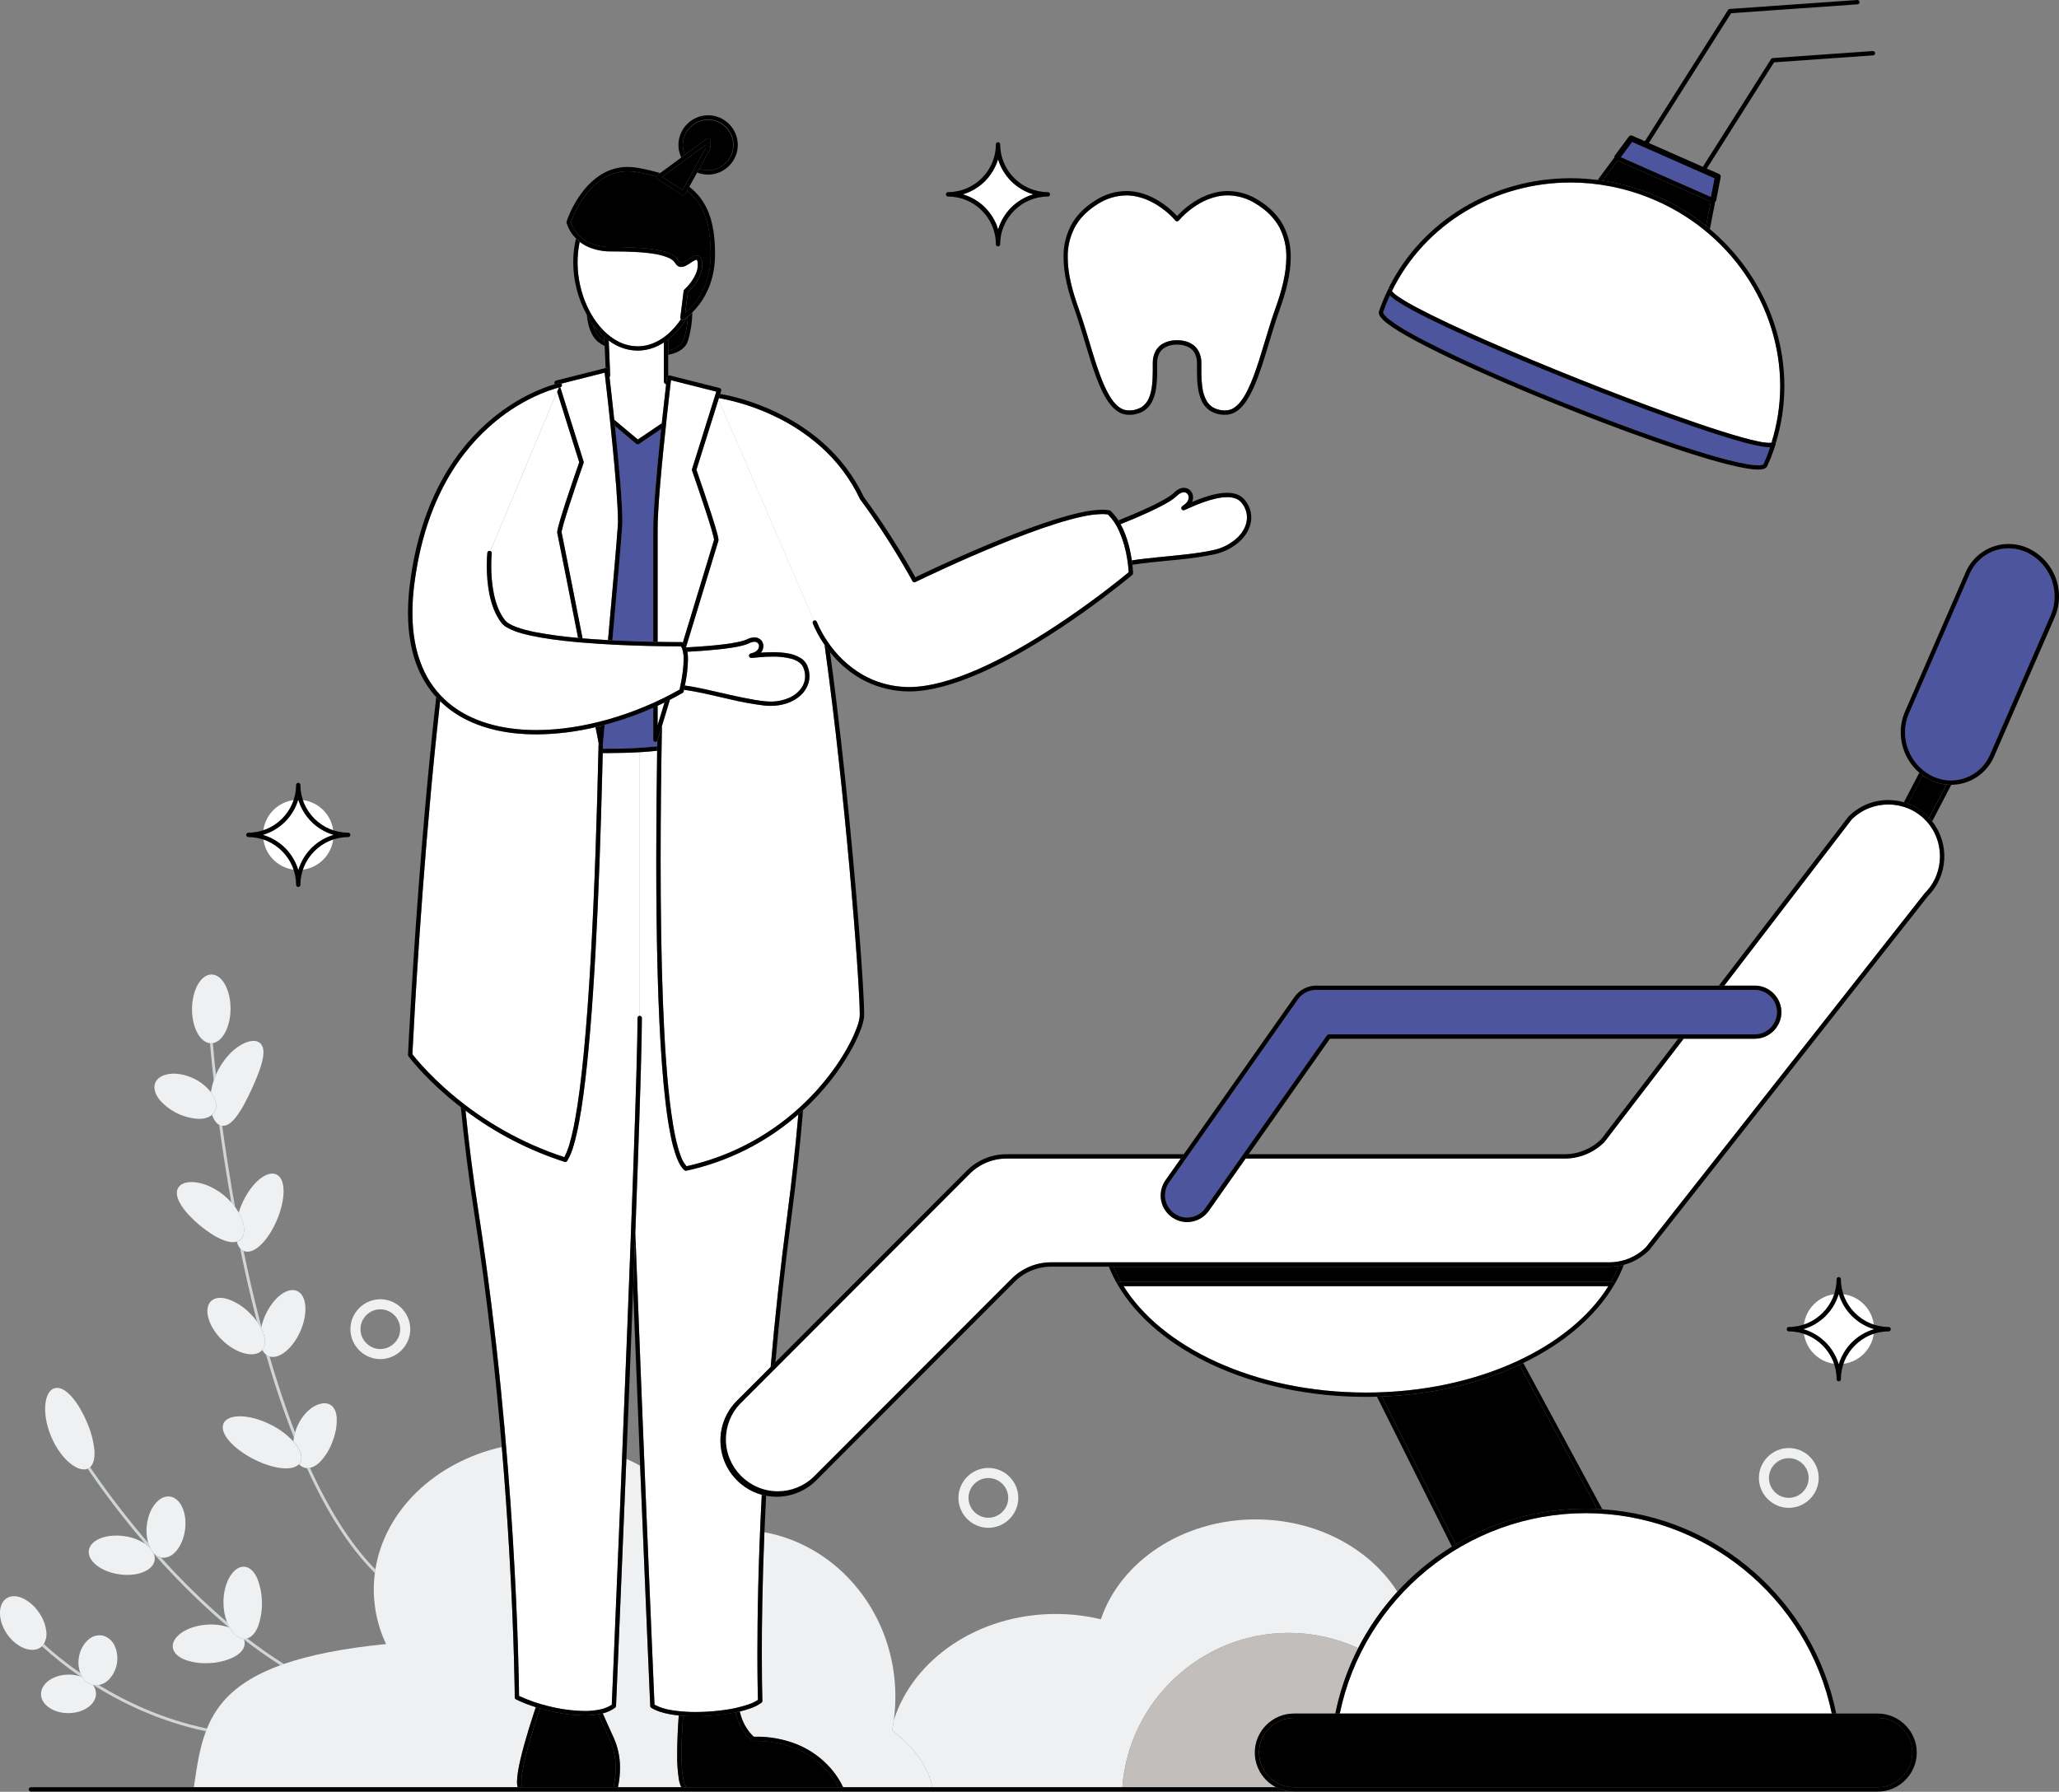 <?xml version="1.0" encoding="UTF-8" standalone="no"?><!DOCTYPE svg PUBLIC "-//W3C//DTD SVG 1.1//EN" "http://www.w3.org/Graphics/SVG/1.1/DTD/svg11.dtd"><svg width="100%" height="100%" viewBox="0 0 5936 5166" version="1.1" xmlns="http://www.w3.org/2000/svg" xmlns:xlink="http://www.w3.org/1999/xlink" xml:space="preserve" xmlns:serif="http://www.serif.com/" style="fill-rule:evenodd;clip-rule:evenodd;stroke-linejoin:round;stroke-miterlimit:2;"><rect x="0" y="0" width="5936" height="5166" fill="#808080" stroke="none"/><g id="Layer_2"><g id="_8"><path d="M1825.29,3720.04c-3.875,100 -7.917,202.25 -11.959,303.125c-2.5,61.875 -4.958,123.125 -7.416,182.875c13.583,6.083 26.75,12.5 39.5,19.75c-6.625,-162.875 -13.667,-338 -20.125,-505.75Z" style="fill:none;fill-rule:nonzero;"/><path d="M2581.33,4891.67c-0.003,22.743 -1.534,45.461 -4.583,68c56.167,-176.542 243.917,-306.334 466.958,-306.334c43.809,-0.037 87.471,5.081 130.084,15.25c56.416,-166.333 234.875,-287.916 446.458,-287.916c176.167,-0 329.167,84.291 408.333,208.333c46.13,-50.399 99.023,-94.163 157.167,-130.042l-215.917,-431.958c-10.527,0.278 -21.111,0.417 -31.75,0.417c-162.791,-0 -313.75,-33.334 -437.958,-90.167c-124.208,-56.833 -221.75,-137.5 -277.333,-232.167c-9.973,-16.974 -18.65,-34.677 -25.959,-52.958l-166.166,0c-39.611,-0.027 -77.65,15.707 -105.667,43.708l-571.542,572.084c-30.329,30.428 -71.579,47.534 -114.541,47.5c-10.236,-0.015 -20.448,-0.991 -30.5,-2.917c-1.834,36.375 -3.459,71.458 -4.834,105.042c214.542,39.333 377.75,236.625 377.75,474.125Zm268,-659.334c0.028,0 0.056,0 0.084,0c47.338,0 86.291,38.954 86.291,86.292c0,47.338 -38.953,86.292 -86.291,86.292c-47.339,-0 -86.292,-38.954 -86.292,-86.292c0.023,-47.284 38.924,-86.185 86.208,-86.208l0,-0.084Z" style="fill:none;fill-rule:nonzero;"/><ellipse cx="1096.42" cy="3832.29" rx="57.167" ry="57.25" style="fill:none;"/><path d="M4616.29,3284.25l221.791,-289.375l-1004.17,0l-233.917,332.958l910.833,0c39.518,-0.013 77.462,-15.694 105.459,-43.583Z" style="fill:none;fill-rule:nonzero;"/><ellipse cx="5157.08" cy="4261.46" rx="57.167" ry="57.25" style="fill:none;"/><path d="M2849.33,4375.92c0.028,-0 0.056,-0 0.084,-0c31.406,-0 57.25,-25.844 57.25,-57.25c-0,-31.407 -25.844,-57.25 -57.25,-57.25c-31.407,-0 -57.25,25.843 -57.25,57.25c-0,0.014 -0,0.027 -0,0.041c-0,31.368 25.799,57.186 57.166,57.209Z" style="fill:none;fill-rule:nonzero;"/><path d="M4990.75,38.083l364.333,-25.583c3.265,-0.228 5.828,-2.978 5.828,-6.25c0,-3.437 -2.828,-6.265 -6.265,-6.265c-0.146,-0 -0.292,0.005 -0.438,0.015l-367.458,25.833c-1.987,0.132 -3.798,1.2 -4.875,2.875l-241,380.417l11.542,5.125l238.333,-376.167Z" style="fill-rule:nonzero;"/><path d="M5114.5,179.708l285.5,-20.041c3.272,-0.218 5.847,-2.971 5.847,-6.25c0,-3.437 -2.827,-6.264 -6.264,-6.264c-0.139,-0 -0.278,0.004 -0.416,0.014l-288.5,20.291c-1.972,0.145 -3.765,1.211 -4.834,2.875l-197.958,312.5l11.583,5.084l195.042,-308.209Z" style="fill-rule:nonzero;"/><path d="M753.5,3825.67c-19.5,-73.875 -36.5,-147.709 -51.292,-219.125c-3.954,-1.856 -7.432,-4.593 -10.166,-8c6.833,33.333 14.152,67.166 21.958,101.5c8.333,36.472 17.278,73.194 26.833,110.166c4.418,6.035 8.387,12.385 11.875,19c0.25,-1.166 0.5,-2.333 0.792,-3.541Z" style="fill:#d0d5d8;fill-rule:nonzero;"/><path d="M777.125,3911.04c-1.211,-0.343 -2.394,-0.775 -3.542,-1.292c-2.421,-1.09 -4.69,-2.49 -6.75,-4.167c23.459,81.375 50,161.834 80.209,238.209c0.915,-4.764 2.07,-9.478 3.458,-14.125c-27.292,-70.334 -51.667,-144.042 -73.375,-218.625Z" style="fill:#d0d5d8;fill-rule:nonzero;"/><path d="M893.583,4232.25c-2.906,0.584 -5.871,0.822 -8.833,0.708l1,2.209c54.458,119.458 118.792,224.25 194.875,300c0.458,-3.459 0.958,-6.875 1.5,-10.292c-73.042,-74.25 -135.5,-176.25 -188.542,-292.625Z" style="fill:#d0d5d8;fill-rule:nonzero;"/><path d="M670.208,3437.5c-12,-69.833 -21.75,-134.667 -29.583,-191.667c-3.088,-0.385 -6.073,-1.361 -8.792,-2.875c8.917,65.584 20.459,141.667 35.042,223.917c3.917,4.375 7.542,8.792 10.875,13.292c-2.611,-14.389 -5.125,-28.611 -7.542,-42.667Z" style="fill:#d0d5d8;fill-rule:nonzero;"/><path d="M616.667,3041.29c-1,-10.542 -1.75,-18.667 -2.209,-24.167c-0.458,-5.5 -0.708,-8.333 -0.708,-8.333c-0.047,-0.405 -0.16,-0.799 -0.333,-1.167c-1.695,0.273 -3.409,0.398 -5.125,0.375l-2.667,0c-0.084,0.51 -0.084,1.031 0,1.542c0.084,0.51 3.083,39.625 10.625,106.458c1.861,-5.556 4.028,-11.222 6.5,-17c-2.833,-23.542 -4.792,-43 -6.083,-57.708Z" style="fill:#d0d5d8;fill-rule:nonzero;"/><path d="M284.708,4858.33c-3.873,0.717 -7.825,0.914 -11.75,0.584c-1.458,-0 -2.875,-0.417 -4.166,-0.709c82.75,51.917 193.583,106.042 325,133.334c1,-2.625 2,-5.25 3.083,-7.875c-124.875,-25.792 -231.083,-75.959 -312.167,-125.334Z" style="fill:#d0d5d8;fill-rule:nonzero;"/><path d="M236.167,4833.33c-1.621,-3.002 -3.013,-6.122 -4.167,-9.333c-29.105,-20.099 -57.156,-41.683 -84.042,-64.667c-8.666,-7.458 -15.875,-13.916 -21.583,-19.208c-1.222,1.941 -2.616,3.768 -4.167,5.458c-0.333,0.375 -0.75,0.625 -1.083,1c34.406,31.356 70.968,60.26 109.417,86.5c2.5,0.792 4.958,1.667 7.333,2.625c-0.708,-0.916 -1.25,-1.666 -1.708,-2.375Z" style="fill:#d0d5d8;fill-rule:nonzero;"/><path d="M237.5,4835.58c-2.375,-0.958 -4.833,-1.833 -7.333,-2.625c-10.8,-3.29 -22.046,-4.878 -33.334,-4.708c-43.75,0.542 -78.958,25.833 -78.583,56.458c0.375,30.625 36.167,55.084 79.958,54.584c43.792,-0.5 78.917,-25.834 78.584,-56.5c-0.238,-8.952 -3.302,-17.603 -8.75,-24.709c-12.843,-2.964 -23.904,-11.113 -30.542,-22.5Z" style="fill:#eff0f1;fill-rule:nonzero;"/><path d="M284.708,4858.33c11.22,-2.255 21.494,-7.865 29.459,-16.083c24.409,-25.836 30.995,-63.973 16.666,-96.5c-6.099,-14.274 -18.225,-25.133 -33.083,-29.625c-15.458,-3.613 -31.74,0.74 -43.333,11.583c-14.368,13.007 -23.844,30.56 -26.834,49.709c-2.855,15.603 -1.415,31.693 4.167,46.541c1.154,3.211 2.546,6.331 4.167,9.334c0.458,0.833 1,1.583 1.5,2.375c6.675,11.424 17.803,19.577 30.708,22.5l0.292,-0c1.416,0.291 2.833,0.541 4.166,0.708c4.048,0.378 8.128,0.195 12.125,-0.542Z" style="fill:#eff0f1;fill-rule:nonzero;"/><path d="M126.208,4740c6.901,-11.81 9.369,-25.702 6.959,-39.167c-2.868,-18.866 -10.165,-36.787 -21.292,-52.291c-10.689,-15.826 -24.967,-28.904 -41.667,-38.167c-15.291,-8 -31.583,-11.125 -45.833,-5.042c-14.25,6.084 -23,20.834 -24.333,40.459c-1.334,19.625 5.375,44.125 20.791,66.166c15.417,22.042 36,36.709 54.875,42.25c18.875,5.542 34.75,2.459 45.334,-7.75c0.333,-0.375 0.75,-0.625 1.083,-1c1.522,-1.693 2.888,-3.52 4.083,-5.458Z" style="fill:#eff0f1;fill-rule:nonzero;"/><path d="M712.875,4723.88c-3.322,1.056 -6.815,1.466 -10.292,1.208c0.292,0.667 0.542,1.292 0.792,1.959c33.875,26.333 68.958,51.208 105.042,74.083c3.291,-1.208 6.625,-2.417 10.041,-3.583c-36.25,-22.542 -71.5,-47.542 -105.583,-73.667Z" style="fill:#d0d5d8;fill-rule:nonzero;"/><path d="M654.167,4676.42c-67.432,-57.728 -130.948,-119.879 -190.125,-186.042c-8.566,-2.05 -16.251,-6.798 -21.917,-13.542c0.458,0.959 0.917,1.959 1.292,2.917c52.179,59.337 107.67,115.676 166.208,168.75c16.361,14.806 33.111,29.347 50.25,43.625l1.958,0.75c-2.975,-5.281 -5.538,-10.783 -7.666,-16.458Z" style="fill:#d0d5d8;fill-rule:nonzero;"/><path d="M433.75,4464.38c-2.687,-5.064 -4.864,-10.381 -6.5,-15.875c-54.872,-63.869 -106.466,-130.482 -154.583,-199.583c-4.5,-6.5 -8.75,-12.75 -12.875,-18.792c-1.196,1.063 -2.478,2.025 -3.834,2.875c-1.026,0.611 -2.099,1.14 -3.208,1.583c13.375,19.709 28.917,41.917 46.542,66.042c32.958,45.042 73.125,96.667 119.291,150.542c5.571,3.774 10.663,8.209 15.167,13.208Z" style="fill:#d0d5d8;fill-rule:nonzero;"/><path d="M666,4699.58c-1.417,-2.125 -2.792,-4.375 -4.167,-6.708l-1.958,-0.75c-19.78,-6.663 -40.672,-9.395 -61.5,-8.042c-30.458,1.709 -57.417,11.042 -75.417,23.75c-18,12.709 -27.25,28.542 -24.583,43.584c2.667,15.041 16.375,26.708 35.5,34.166c22.704,8.006 46.828,11.199 70.833,9.375c24.017,-0.878 47.589,-6.753 69.209,-17.25c18.208,-9.541 30.5,-22.541 31.5,-37.875c0.227,-4.356 -0.454,-8.712 -2,-12.791c-0.25,-0.667 -0.5,-1.292 -0.792,-1.959c-12.917,-0.75 -26,-9.75 -36.625,-25.5Z" style="fill:#eff0f1;fill-rule:nonzero;"/><path d="M666,4699.58c10.625,15.75 23.708,24.75 36.583,25.5c3.477,0.258 6.97,-0.152 10.292,-1.208c13.5,-4.167 23.875,-17 31,-34.333c15.761,-44.707 15.126,-93.593 -1.792,-137.875c-8.333,-18.542 -20,-31.917 -35.25,-34.25c-15.25,-2.334 -30.75,7.333 -42.833,26.25c-12.083,18.916 -20.167,46.916 -19.792,78.208c0.162,18.625 3.56,37.08 10.042,54.542c2.119,5.746 4.682,11.318 7.667,16.666c1.291,2.125 2.666,4.375 4.083,6.5Z" style="fill:#eff0f1;fill-rule:nonzero;"/><path d="M433.75,4464.38c-4.504,-4.999 -9.596,-9.434 -15.167,-13.208c-17.891,-11.692 -38.185,-19.211 -59.375,-22c-52.375,-7.834 -98.5,10.375 -103.041,40.708c-4.542,30.333 34.25,61.25 86.625,69.083c52.375,7.834 98.541,-10.375 103.041,-40.708c0.863,-6.196 0.058,-12.511 -2.333,-18.292c-0.375,-0.958 -0.833,-1.958 -1.292,-2.916c-3.303,-3.878 -6.142,-8.129 -8.458,-12.667Z" style="fill:#eff0f1;fill-rule:nonzero;"/><path d="M442.208,4476.83c5.666,6.744 13.351,11.492 21.917,13.542c1.041,0.286 2.099,0.509 3.167,0.667c30.416,3.875 60.083,-32.459 66.291,-81.125c6.209,-48.667 -13.458,-91.25 -43.875,-95.125c-30.416,-3.875 -60.125,32.458 -66.291,81.125c-2.409,17.602 -1.103,35.516 3.833,52.583c1.636,5.494 3.813,10.811 6.5,15.875c2.33,4.465 5.168,8.645 8.458,12.458Z" style="fill:#eff0f1;fill-rule:nonzero;"/><path d="M259.792,4230.12c10.208,-9.125 13.791,-26.542 12.5,-47.917c-2.934,-28.655 -10.461,-56.653 -22.292,-82.916c-12.75,-29.959 -28.292,-55.625 -44.417,-73.417c-16.125,-17.792 -32.916,-27.542 -47.791,-23.542c-14.875,4 -24.625,21.417 -27.084,47.125c-2.458,25.709 2.667,59.375 17.125,93.334c14.459,33.958 35.167,61.125 55.375,77.041c18.667,14.792 36.625,20.167 49.542,14.75c1.109,-0.443 2.182,-0.972 3.208,-1.583c1.356,-0.85 2.638,-1.812 3.834,-2.875Z" style="fill:#eff0f1;fill-rule:nonzero;"/><path d="M893.583,4232.25c11.708,-3.075 22.258,-9.524 30.334,-18.542c14.876,-16.151 26.442,-35.064 34.041,-55.666c3.929,-9.745 7.01,-19.81 9.209,-30.084c1.125,-4.583 1.75,-9.416 2.458,-13.791c0.292,-2.25 0.458,-4.542 0.667,-6.75c0.208,-2.209 0.375,-4.167 0.458,-6.542l0,-12.75c-0.318,-4.046 -0.889,-8.067 -1.708,-12.042c-1.444,-7.631 -4.929,-14.731 -10.084,-20.541c-5.456,-5.741 -12.922,-9.16 -20.833,-9.542c-4.692,-0.337 -9.408,0.099 -13.958,1.292c-5.372,1.242 -10.556,3.189 -15.417,5.791c-2.583,1.375 -5.25,2.917 -7.958,4.667c-2.682,1.796 -5.269,3.729 -7.75,5.792c-5.432,4.427 -10.44,9.352 -14.959,14.708c-9.748,11.753 -17.555,24.99 -23.125,39.208c-1.583,4.167 -2.958,8.334 -4.166,12.167c-1.389,4.648 -2.543,9.362 -3.459,14.125c-0.75,4.167 -1.333,7.958 -1.708,11.792c2.708,3.041 5.333,6.125 7.625,9.125c15,19.958 20.083,39.041 12.5,52.291c-1.001,1.744 -2.219,3.354 -3.625,4.792c4.632,5.107 10.682,8.72 17.375,10.375c1.861,0.44 3.757,0.719 5.667,0.833c2.823,0.082 5.646,-0.156 8.416,-0.708Z" style="fill:#eff0f1;fill-rule:nonzero;"/><path d="M865.333,4216.96c7.709,-13.25 2.625,-32.333 -12.5,-52.291c-2.291,-3 -4.916,-6.084 -7.625,-9.125c-18.215,-19.515 -39.796,-35.591 -63.708,-47.459c-31.292,-15.958 -62.75,-24.125 -87.5,-24.583c-24.75,-0.458 -43.417,6.583 -49.625,20.583c-6.208,14 0.792,32.292 16.667,50.667c15.875,18.375 40.375,37.042 70.166,52.208c29.792,15.167 59.292,24.209 83.334,26.25c20.833,1.75 37.958,-1.791 47.125,-11.458c1.42,-1.435 2.652,-3.045 3.666,-4.792Z" style="fill:#eff0f1;fill-rule:nonzero;"/><path d="M777.125,3911.04c27.875,8.333 66.667,-22.959 88.708,-72.625c22.875,-51.834 18.709,-103.875 -9.333,-116.25c-28.042,-12.375 -69.333,19.541 -92.25,71.333c-4.594,10.358 -8.193,21.128 -10.75,32.167c-0.292,1.208 -0.542,2.375 -0.792,3.541c2.274,4.337 4.291,8.803 6.042,13.375c7.125,19.084 7.417,36.917 -2.125,48.959l-0.333,0.375c2.445,5.275 6.049,9.933 10.541,13.625c2.06,1.676 4.329,3.077 6.75,4.166c1.146,0.531 2.33,0.977 3.542,1.334Z" style="fill:#eff0f1;fill-rule:nonzero;"/><path d="M758.75,3842.58c-1.751,-4.572 -3.768,-9.038 -6.042,-13.375c-3.488,-6.615 -7.457,-12.965 -11.875,-19c-6.735,-9.273 -14.278,-17.932 -22.541,-25.875c-16.902,-16.917 -37.295,-29.944 -59.75,-38.166c-19.375,-6.417 -37.209,-6 -48.875,4.166c-11.667,10.167 -14.667,27.834 -9.209,48.792c5.459,20.958 19.459,44.792 40.834,65.375c21.375,20.583 45.833,33.75 66.916,38.333c21.084,4.584 38.5,0.917 48.084,-10.75l0.333,-0.375c9.542,-12.208 9.25,-30.041 2.125,-49.125Z" style="fill:#eff0f1;fill-rule:nonzero;"/><path d="M702.208,3606.54c0.788,0.376 1.594,0.71 2.417,1c14.542,4.958 31.917,-3.209 48.625,-19.667c16.708,-16.458 32.875,-41.417 45.292,-70.833c12.416,-29.417 18.875,-58.334 18.958,-82.042c0.083,-23.708 -6.25,-41.667 -20,-48.5c-13.75,-6.833 -32.208,-1 -50.833,14.708c-18.625,15.709 -37.25,41.334 -50.5,72.834c-3.125,7.458 -5.75,14.875 -8.042,22.208c5.03,8.642 9.03,17.843 11.917,27.417c7.125,24.25 3.416,43.583 -9,52.333c-2.535,1.83 -5.349,3.237 -8.334,4.167c1.777,6.796 4.94,13.152 9.292,18.666c2.778,3.307 6.268,5.942 10.208,7.709Z" style="fill:#eff0f1;fill-rule:nonzero;"/><path d="M691.042,3575.83c12.5,-8.75 16.125,-28.083 9,-52.333c-2.887,-9.573 -6.887,-18.775 -11.917,-27.417c-2.042,-3.625 -4.167,-7.291 -6.792,-10.958l-3.583,-5c-3.333,-4.5 -6.958,-8.917 -10.875,-13.292c-6.199,-6.936 -12.883,-13.425 -20,-19.416c-13.138,-10.98 -27.7,-20.133 -43.292,-27.209c-12.998,-5.962 -26.844,-9.87 -41.041,-11.583c-25,-2.708 -43.5,4.167 -50,18.167c-6.5,14 -0.834,31.75 11.041,50c6.614,9.929 14.072,19.269 22.292,27.916c18.741,19.741 39.715,37.234 62.5,52.125c9.96,6.566 20.472,12.254 31.417,17c16.041,6.709 31.083,9.625 42.916,6c2.975,-0.878 5.788,-2.228 8.334,-4Z" style="fill:#eff0f1;fill-rule:nonzero;"/><path d="M641.667,3245.83c15.5,1 29.958,-12.5 43.625,-31.75c3.416,-4.833 6.708,-10.125 10.208,-15.666c3.5,-5.542 6.833,-11.5 10,-17.709c6.792,-12.5 13.375,-25.791 19.875,-40.125c6.5,-14.333 12.5,-27.958 17.625,-41.125c2.667,-6.458 4.792,-13 7,-19.125c2.208,-6.125 3.833,-12.166 5.292,-17.958c5.833,-22.917 6.666,-42.625 -4.167,-53.75c-6.144,-5.742 -14.527,-8.476 -22.875,-7.458c-5.437,0.321 -10.798,1.429 -15.917,3.291c-6.227,2.126 -12.207,4.92 -17.833,8.334c-6.684,3.845 -13.002,8.294 -18.875,13.291c-6.718,5.569 -12.987,11.657 -18.75,18.209c-13.087,15.054 -23.974,31.888 -32.333,50c-0.709,1.541 -1.375,3.125 -2.042,4.708c-2.472,5.556 -4.639,11.222 -6.5,17c-3.615,10.867 -6.319,22.017 -8.083,33.333c2.45,3.2 4.69,6.554 6.708,10.042c10.25,18.208 11.417,35.917 2.833,48.542c-1.683,2.425 -3.688,4.612 -5.958,6.5c0.583,1.708 1.208,3.375 1.792,4.958c1.917,5.1 4.555,9.898 7.833,14.25c2.86,3.908 6.508,7.173 10.708,9.583c2.719,1.514 5.704,2.49 8.792,2.875l1.042,-0.25Z" style="fill:#eff0f1;fill-rule:nonzero;"/><path d="M617.458,3207.62c8.584,-12.5 7.417,-30.333 -2.833,-48.542c-2.018,-3.488 -4.258,-6.842 -6.708,-10.041c-12.903,-16.577 -29.497,-29.918 -48.459,-38.959c-25.541,-12.5 -51.958,-16.666 -72.5,-13.541c-20.541,3.125 -35.375,12.958 -40.083,27.5c-4.708,14.541 0.875,30.958 12.5,46.041c28.647,33.517 69.917,53.737 113.958,55.834c15.375,-0 28.917,-3.709 38.125,-11.792c2.285,-1.885 4.304,-4.072 6,-6.5Z" style="fill:#eff0f1;fill-rule:nonzero;"/><path d="M613.333,3007.62c28.292,-4.375 50.834,-46.625 51.292,-98.292c0.458,-54.75 -24,-99.375 -54.667,-99.666c-30.666,-0.292 -55.791,43.916 -56.375,98.666c-0.458,53.167 22.584,96.75 51.959,99.5l2.666,0c1.711,0.079 3.426,0.009 5.125,-0.208Z" style="fill:#eff0f1;fill-rule:nonzero;"/><path d="M3339.5,1606.62c54.167,-5.333 113.792,-10.542 157.583,-20.417c27.141,-5.495 52.147,-18.655 72.042,-37.916c16.667,-17.042 25.583,-37.042 25.583,-56.417c-0.188,-16.53 -6.517,-32.413 -17.75,-44.542c-4.523,-4.937 -10.274,-8.589 -16.666,-10.583c-7.312,-2.322 -14.955,-3.434 -22.625,-3.292c-20.584,0 -45.042,6.292 -66.667,13.875c-21.625,7.584 -40.208,16.167 -50,20.542c-2.792,1.25 -4.792,2.167 -6.375,2.708l-1.5,0.459c-0.486,0.024 -0.973,0.024 -1.458,-0c-0.472,0.026 -0.945,0.026 -1.417,-0c-1.754,-0.357 -3.272,-1.45 -4.167,-3c-1.021,-1.868 -1.021,-4.133 0,-6c0.215,-0.389 0.451,-0.764 0.709,-1.125c0.276,-0.359 0.583,-0.694 0.916,-1c0.456,-0.451 0.944,-0.868 1.459,-1.25c1.041,-0.792 2.416,-1.75 4.166,-3.042c9.959,-6.917 13.292,-14.833 13.334,-21.333c0.032,-4.007 -1.458,-7.881 -4.167,-10.834c-2.532,-2.752 -6.137,-4.273 -9.875,-4.166c-5,-0 -11.875,2.458 -19.75,10.333c-5.959,5.594 -12.496,10.538 -19.5,14.75c-8.042,5.125 -17.583,10.417 -28,15.833c-20.833,10.792 -45.25,21.917 -68.625,31.959c-16.667,7.125 -32.667,13.75 -46.5,19.291c2.625,4.792 5.083,9.709 7.333,14.667c8.38,18.895 14.816,38.594 19.209,58.792c2.5,11.208 4.166,21.75 5.666,31.041l2.375,-0.416c22.042,-3.5 47.667,-6.209 74.667,-8.917Z" style="fill:#fff;fill-rule:nonzero;"/><path d="M3230.67,1511.38c13.833,-5.542 29.875,-12.167 46.5,-19.292c23.375,-10.041 47.791,-21.166 68.625,-31.958c10.416,-5.417 19.958,-10.708 28,-15.833c7.004,-4.212 13.541,-9.157 19.5,-14.75c7.875,-7.875 14.75,-10.375 19.75,-10.334c3.737,-0.106 7.343,1.415 9.875,4.167c2.709,2.953 4.199,6.826 4.166,10.833c0,6.5 -3.375,14.417 -13.333,21.334c-1.875,1.291 -3.25,2.25 -4.167,3.041c-0.515,0.382 -1.002,0.8 -1.458,1.25c-0.333,0.307 -0.64,0.642 -0.917,1c-0.257,0.361 -0.494,0.737 -0.708,1.125c-1.022,1.868 -1.022,4.133 0,6c0.895,1.55 2.413,2.643 4.167,3c0.472,0.027 0.944,0.027 1.416,0c0.486,0.025 0.973,0.025 1.459,0l1.5,-0.458c1.583,-0.542 3.583,-1.458 6.375,-2.708c9.75,-4.375 28.375,-13 50,-20.542c21.625,-7.542 45.833,-13.917 66.666,-13.875c7.671,-0.142 15.313,0.97 22.625,3.292c6.392,1.994 12.144,5.646 16.667,10.583c11.233,12.129 17.562,28.012 17.75,44.542c0,19.375 -8.875,39.375 -25.583,56.416c-19.896,19.261 -44.901,32.422 -72.042,37.917c-43.792,9.875 -103.583,15.083 -157.583,20.417c-27.042,2.708 -52.625,5.416 -74.25,8.833l-2.375,0.417c0.625,4.416 1.166,8.583 1.625,12.5c8.666,-1.417 18.125,-2.75 28.125,-3.959c31.458,-3.916 68.5,-7.041 105.041,-10.875c34.226,-3.129 68.252,-8.165 101.917,-15.083c29.484,-6.012 56.632,-20.36 78.208,-41.333c18.584,-18.917 29.167,-41.917 29.167,-65.167c-0.143,-19.581 -7.573,-38.424 -20.833,-52.833c-5.911,-6.524 -13.423,-11.394 -21.792,-14.125c-8.598,-2.85 -17.609,-4.258 -26.667,-4.167c-27.625,0 -58.666,9.75 -83.541,19.292c-6.375,2.458 -12.5,4.916 -17.75,7.208c1.858,-4.143 2.837,-8.626 2.875,-13.167c0.063,-7.113 -2.54,-13.998 -7.292,-19.291c-4.889,-5.356 -11.832,-8.387 -19.083,-8.334c-9.25,0 -19.167,4.5 -28.584,14c-5.319,4.925 -11.127,9.295 -17.333,13.042c-16.596,10.059 -33.749,19.171 -51.375,27.292c-29.667,14.041 -62.5,27.875 -88.333,38.166l-3.25,1.292c2.139,3.722 4.222,7.431 6.25,11.125Z" style="fill-rule:nonzero;"/><path d="M3620.25,4380.75c-211.583,0 -390.042,121.583 -446.458,287.917c-42.613,-10.169 -86.275,-15.288 -130.084,-15.25c-223.041,-0 -410.791,129.791 -466.958,306.333c-1.278,9.722 -2.833,19.333 -4.667,28.833c64.5,50.459 104.834,105.875 115.584,164.334l547.958,-0c18.528,-249.529 229.007,-444.958 479.222,-444.958c69.28,0 137.747,14.982 200.695,43.916c30.215,-58.995 68.238,-113.653 113.041,-162.5c-78.958,-124.333 -232.166,-208.625 -408.333,-208.625Z" style="fill:#eff0f1;fill-rule:nonzero;"/><path d="M3235.62,5152.92l442.958,-0c-37.347,-19.29 -60.891,-57.965 -60.875,-100c0,-61.716 50.785,-112.5 112.5,-112.5l119.584,-0c13.246,-65.6 35.41,-129.079 65.875,-188.667c-62.948,-28.934 -131.415,-43.916 -200.695,-43.916c-250.215,0 -460.694,195.429 -479.222,444.958l-0.125,0.125Z" style="fill:#c1bebc;fill-rule:nonzero;"/><path d="M1952.29,5056.33c-0,-37.75 2.291,-78.75 4.583,-110.208c-8.333,-0.875 -16.667,-1.958 -24.208,-3.333c-22.209,-4.167 -41.334,-10 -55.375,-18.959c-1.69,-1.121 -2.756,-2.975 -2.875,-5c-0.12,-2.024 -13.5,-313.416 -29.167,-693.041c-12.75,-7.042 -25.917,-13.667 -39.5,-19.75c-15.833,388.416 -29.792,712.791 -29.792,712.791c-0.097,1.83 -0.978,3.532 -2.416,4.667c-10.707,7.927 -22.912,13.598 -35.875,16.667c7.958,18.291 18.583,42.208 31.791,70.833c12.13,27.211 18.282,56.709 18.042,86.5c0.008,18.639 -2.032,37.223 -6.083,55.417l182.791,-0c-3.441,-7.449 -5.812,-15.346 -7.041,-23.459c-3.642,-24.198 -5.273,-48.657 -4.875,-73.125Z" style="fill:#eff0f1;fill-rule:nonzero;"/><path d="M1490.5,5137.5c0,-16.667 4.167,-40.125 10.208,-66.167c6.042,-26.041 14.167,-54.583 22.209,-81.125c8.041,-26.541 15.833,-50.208 21.833,-68.041c-19.666,-5.996 -38.824,-13.548 -57.292,-22.584c-2.093,-1.055 -3.43,-3.197 -3.458,-5.541c-0.028,-2.345 0,-2.584 0,-7.625c0,-5.042 0,-12.5 -0.292,-22.375c-0.333,-19.625 -0.916,-48.5 -2,-85.375c-2.125,-73.792 -6.125,-179.709 -13.583,-308.334c-5.208,-89.541 -12.125,-190.125 -21.292,-298.416c-191.666,43.541 -337.5,182.083 -364.625,352.916c-0.541,3.417 -1.041,6.834 -1.5,10.292c-9.119,69.995 2.093,141.158 32.292,204.958c-125.667,12.5 -221.25,32.042 -294.458,57.417c-3.417,1.167 -6.75,2.375 -10.042,3.583c-124.583,45.334 -181.542,108.334 -211.708,182.334c-1.084,2.625 -2.084,5.25 -3.084,7.875c-18.791,49.708 -26.416,104.166 -34.833,161.583l933.458,0c-1.344,-5.011 -1.961,-10.189 -1.833,-15.375Z" style="fill:#eff0f1;fill-rule:nonzero;"/><path d="M2572.08,4988.58c1.834,-9.5 3.389,-19.111 4.667,-28.833c3.049,-22.538 4.58,-45.256 4.583,-68c0,-237.5 -163.208,-434.875 -377.791,-474.083c-5.959,146.708 -7.5,265.875 -7.5,349.5c-0,66.083 0.958,109.958 1.416,127.75c0,5.958 0.292,8.958 0.292,8.958c0.043,1.982 -0.835,3.877 -2.375,5.125c-9.909,7.224 -20.89,12.848 -32.542,16.667c-9.857,3.497 -19.9,6.446 -30.083,8.833c1.118,5.181 2.509,10.299 4.167,15.333c6.994,21.888 19.391,41.665 36.041,57.5l5.792,0c41.804,-0.558 83.292,7.352 121.958,23.25c28.959,12.218 55.448,29.615 78.167,51.334c21.543,20.297 39.158,44.396 51.958,71.083l256.667,-0c-10.583,-58.542 -50.917,-113.958 -115.417,-164.417Z" style="fill:#eff0f1;fill-rule:nonzero;"/><path d="M1775,5097.5c0.315,-27.976 -5.368,-55.697 -16.667,-81.292c-13.791,-30.041 -25,-54.916 -32.916,-73.583c-13.284,2.244 -26.737,3.332 -40.209,3.25c-35.962,-0.577 -71.733,-5.359 -106.583,-14.25c-7.417,-1.833 -14.708,-3.792 -21.792,-5.875c-2.958,8.792 -6.416,19.125 -10.083,30.5c-11.292,34.917 -24.792,79.5 -33.792,117.875c-6,25.583 -9.916,48.5 -9.875,63.333c-0.04,3.026 0.169,6.05 0.625,9.042c0.261,1.793 0.795,3.536 1.584,5.167c0.202,0.39 0.47,0.742 0.791,1.041l0.75,0l261.667,0c0.708,-2.875 1.667,-7.083 2.583,-12.5c2.543,-14.095 3.853,-28.385 3.917,-42.708Z" style="fill-rule:nonzero;"/><path d="M1769.62,5011c-13.208,-28.792 -23.833,-52.708 -31.792,-70.833l-3.166,0.791c-3.042,0.709 -6.167,1.292 -9.334,1.834c8.125,18.666 19.125,43.541 32.917,73.583c11.298,25.595 16.982,53.316 16.667,81.292c-0.015,14.445 -1.297,28.862 -3.834,43.083c-0.916,5.25 -1.875,9.458 -2.583,12.5l12.833,0c4.052,-18.194 6.092,-36.777 6.084,-55.417c0.366,-29.884 -5.702,-59.501 -17.792,-86.833Z" style="fill-rule:nonzero;"/><path d="M1505.21,5151.67c-0.789,-1.631 -1.323,-3.374 -1.583,-5.167c-0.456,-2.992 -0.665,-6.016 -0.625,-9.042c0,-14.833 3.875,-37.75 9.875,-63.333c9,-38.375 22.5,-82.958 33.792,-117.875c3.666,-11.375 7.125,-21.708 10.083,-30.5c-4.167,-1.167 -8.042,-2.375 -12,-3.625c-6,17.833 -13.917,41.958 -21.833,68.042c-7.917,26.083 -16.125,55.125 -22.209,81.125c-6.083,26 -10.208,49.375 -10.208,66.166c-0.136,5.214 0.481,10.421 1.833,15.459l14.417,-0l-0.75,-0c-0.343,-0.362 -0.611,-0.786 -0.792,-1.25Z" style="fill-rule:nonzero;"/><path d="M2393.83,5116.92c-25.735,-32.945 -59.475,-58.766 -98,-75c-37.116,-15.278 -76.95,-22.862 -117.083,-22.292l-8.333,0c-1.543,-0.001 -3.031,-0.581 -4.167,-1.625c-19.13,-17.532 -33.339,-39.773 -41.208,-64.5c-1.794,-5.472 -3.296,-11.035 -4.5,-16.667c-1.167,0.25 -2.292,0.542 -3.459,0.75c-36.592,7.053 -73.775,10.597 -111.041,10.584c-12.5,-0 -25,-0.459 -36.709,-1.292l0,0.375c-2.25,31.167 -4.5,71.667 -4.5,108.708c0,15.667 0.417,30.75 1.375,44.167c0.67,11.55 2.244,23.03 4.709,34.333c1.018,4.807 2.701,9.449 5,13.792c0.694,1.314 1.626,2.486 2.75,3.458c0.541,0.514 1.254,0.811 2,0.834l436.291,-0c-0.666,-1.292 -1.375,-2.709 -2.208,-4.167c-6.095,-11.044 -13.091,-21.566 -20.917,-31.458Z" style="fill-rule:nonzero;"/><path d="M2378.88,5081.83c-22.719,-21.719 -49.208,-39.115 -78.167,-51.333c-38.666,-15.899 -80.154,-23.808 -121.958,-23.25l-5.792,0c-16.65,-15.835 -29.047,-35.612 -36.041,-57.5c-1.658,-5.034 -3.049,-10.152 -4.167,-15.333c-4.167,0.958 -8.042,1.875 -12.208,2.708c1.204,5.631 2.706,11.195 4.5,16.667c7.869,24.727 22.078,46.967 41.208,64.5c1.136,1.043 2.624,1.623 4.167,1.625l8.333,-0c40.133,-0.57 79.967,7.014 117.083,22.291c38.525,16.234 72.265,42.056 98,75c7.811,9.989 14.78,20.609 20.834,31.75c0.833,1.542 1.541,2.959 2.208,4.167l13.875,-0c-12.754,-26.755 -30.341,-50.925 -51.875,-71.292Z" style="fill-rule:nonzero;"/><path d="M1975.88,5148.62c-2.299,-4.343 -3.982,-8.985 -5,-13.792c-2.465,-11.303 -4.039,-22.783 -4.708,-34.333c-0.959,-13.417 -1.375,-28.5 -1.375,-44.167c-0,-37.041 2.25,-77.541 4.5,-108.708l-0,-0.375c-4.167,-0.333 -8.334,-0.708 -12.5,-1.125c-2.292,31.458 -4.584,72.458 -4.584,110.208c-0.452,24.464 1.123,48.922 4.709,73.125c1.229,8.113 3.6,16.01 7.041,23.459l16.667,-0c-0.746,-0.023 -1.458,-0.32 -2,-0.834c-1.124,-0.972 -2.056,-2.144 -2.75,-3.458Z" style="fill-rule:nonzero;"/><path d="M1928.58,1010.08c11.773,-2.377 22.813,-7.519 32.209,-15c4.836,-4.071 8.443,-9.41 10.416,-15.416c6.659,-21.651 10.606,-44.044 11.75,-66.667l-1.041,0.833c-14.24,24.946 -33.072,46.973 -55.5,64.917l-0,31.917l2.166,-0.584Z" style="fill-rule:nonzero;"/><path d="M1708.92,935c2.071,8.243 5.135,16.204 9.125,23.708c3.594,6.912 8.556,13.022 14.583,17.959c3.112,2.4 6.383,4.585 9.792,6.541l-0.5,-11.666c-12.327,-10.914 -23.395,-23.171 -33,-36.542Z" style="fill-rule:nonzero;"/><path d="M1982.96,912.833c-1.144,22.623 -5.091,45.016 -11.75,66.667c-1.973,6.006 -5.58,11.345 -10.416,15.417c-9.396,7.481 -20.436,12.622 -32.209,15l-2.166,0.416l-0,12.834c6.558,-1.314 13.008,-3.125 19.291,-5.417c8.544,-3.031 16.465,-7.591 23.375,-13.458c6.485,-5.533 11.328,-12.74 14,-20.834c8.154,-26.624 12.447,-54.281 12.75,-82.125c-4.75,4.667 -9.125,8.5 -12.875,11.5Z" style="fill-rule:nonzero;"/><path d="M1742.42,983.333c-3.409,-1.956 -6.68,-4.141 -9.792,-6.541c-6.027,-4.937 -10.989,-11.047 -14.583,-17.959c-3.99,-7.504 -7.054,-15.465 -9.125,-23.708l-2.375,-3.208c-5.381,-7.874 -10.346,-16.024 -14.875,-24.417c0.952,9.944 2.637,19.804 5.041,29.5c2.366,9.633 5.907,18.939 10.542,27.708c4.417,8.378 10.484,15.777 17.833,21.75c5.675,4.334 11.759,8.102 18.167,11.25l-0.833,-14.375Z" style="fill-rule:nonzero;"/><path d="M2301.58,3213.12c-92.151,80.704 -203.35,136.633 -323.083,162.5c-1.913,0.411 -3.913,-0.081 -5.417,-1.333c-9,-7.75 -16.125,-20.375 -22.708,-37.5c-7.556,-21.006 -13.395,-42.591 -17.458,-64.542c-10.375,-51.542 -18.334,-119.667 -24.417,-200c-12.167,-160.708 -16.667,-370.333 -16.667,-592.667c0,-103.416 0.959,-209.583 2.584,-314.875c-16.25,1.709 -33.042,3.042 -50,4.167l-0,760.292c3.428,-0 6.25,2.821 6.25,6.25c-0,64.25 -4.667,220.166 -11.625,418.125c-2.25,63.666 -4.75,131.708 -7.375,202.416c5.041,135.209 10.708,280.167 16.416,423.334c18,450.875 36.584,883.333 38.75,934.208l0,1.583c15.029,7.847 31.269,13.115 48.042,15.584c23.535,3.873 47.358,5.727 71.208,5.541c27.759,-0.035 55.48,-2.026 82.959,-5.958c23.669,-3.091 46.976,-8.506 69.583,-16.167c9.363,-3.135 18.283,-7.462 26.542,-12.875c-0.375,-12.5 -1.584,-58.791 -1.584,-133.875c0,-103.333 2.334,-260.791 12.5,-457.458c-70.128,-19.312 -119.081,-83.568 -119.081,-156.306c0,-42.927 17.049,-84.144 47.373,-114.527l97.417,-97.5c12,-136.917 27.666,-284.125 48.083,-438.834c13.528,-102.861 24.097,-199.389 31.708,-289.583Z" style="fill:#fff;fill-rule:nonzero;"/><path d="M2301.58,3213.12c-7.75,90.306 -18.333,186.736 -31.75,289.292c-20.416,154.708 -36.083,301.916 -48.083,438.833l13.75,-13.792c11.833,-132.5 27.083,-274.5 46.75,-423.375c14.222,-107.916 25.181,-208.944 32.875,-303.083c-4.417,4.042 -8.958,8.125 -13.542,12.125Z" style="fill-rule:nonzero;"/><path d="M2183.54,4767.17c-0,75 1.208,121.583 1.583,133.875c-8.258,5.412 -17.179,9.739 -26.542,12.875c-22.607,7.66 -45.914,13.075 -69.583,16.166c-27.478,3.933 -55.2,5.924 -82.958,5.959c-23.851,0.186 -47.674,-1.668 -71.209,-5.542c-16.773,-2.469 -33.013,-7.737 -48.041,-15.583l-0,-1.584c-2.167,-50.791 -20.834,-483.333 -38.75,-934.208c-5.709,-143.167 -11.375,-288.125 -16.417,-423.333c-2,53.458 -4.167,108.333 -6.25,164.25c6.458,167.75 13.5,342.875 20.125,505.75c15.5,379.625 29.167,693.041 29.167,693.041c0.119,2.025 1.185,3.879 2.875,5c14.041,8.959 33.333,15 55.375,18.959c7.708,1.375 15.833,2.458 24.208,3.333c4.167,0.417 8.333,0.792 12.5,1.125c11.875,0.833 24.208,1.292 36.708,1.292c37.267,0.013 74.449,-3.531 111.042,-10.584c1.167,0 2.292,-0.5 3.458,-0.75c4.167,-0.833 8.334,-1.75 12.209,-2.708c10.183,-2.387 20.226,-5.336 30.083,-8.833c11.652,-3.819 22.633,-9.443 32.542,-16.667c1.54,-1.248 2.418,-3.143 2.375,-5.125c-0.044,-1.982 -0,-3 -0.292,-8.958c-0.458,-17.792 -1.417,-61.667 -1.417,-127.75c0,-83.625 1.542,-202.792 7.5,-349.5c1.375,-33.584 3,-68.667 4.834,-105.042c-4.167,-0.792 -8.334,-1.792 -12.5,-2.917c-10.292,196.667 -12.625,354.125 -12.625,457.459Z" style="fill-rule:nonzero;"/><path d="M1750.54,2171.25l-12.834,0c-0.389,17.25 -0.805,34.514 -1.25,51.792c-8.916,357.666 -25,715.125 -54.166,931.458c-8.334,61.875 -17.709,112.167 -28.417,148c-4.21,15.685 -10.472,30.746 -18.625,44.792c-1.532,2.366 -4.477,3.428 -7.167,2.583c-102.825,-32.973 -199.421,-82.898 -285.791,-147.708c9.416,93.458 22.041,193.375 38.541,300c106.834,692.291 115.209,1332.33 115.75,1387.5c27.275,12.678 55.769,22.548 85.042,29.458c33.882,8.657 68.659,13.327 103.625,13.917c15.685,0.195 31.342,-1.399 46.667,-4.75c11.406,-2.387 22.252,-6.926 31.958,-13.375c0.25,-5.667 0.833,-19.334 1.708,-39.875c1.209,-27.709 2.917,-68 5.042,-118.167c4.167,-100.375 10.125,-240.375 16.667,-398.917c13.083,-317.125 28.791,-708.333 39.25,-1005.33c6.958,-197.917 11.625,-353.917 11.625,-417.708c-0,-3.429 2.821,-6.25 6.25,-6.25l-0,-759.959c-30.625,1.75 -62.209,2.542 -93.875,2.542Z" style="fill:#fff;fill-rule:nonzero;"/><path d="M1481.62,4778.62c1.083,36.875 1.667,65.75 2,85.375c0,9.792 0.25,17.292 0.292,22.375c0.041,5.083 -0,7.625 -0,7.625c0.028,2.344 1.365,4.486 3.458,5.542c18.468,9.035 37.626,16.587 57.292,22.583c3.958,1.25 7.916,2.458 12,3.625c7.083,2.083 14.375,4.167 21.791,5.875c34.851,8.891 70.622,13.673 106.584,14.25c13.471,0.082 26.924,-1.006 40.208,-3.25c3.167,-0.542 6.292,-1.125 9.333,-1.833l3.167,-0.792c12.963,-3.069 25.169,-8.74 35.875,-16.667c1.438,-1.135 2.32,-2.837 2.417,-4.666c0.097,-1.83 13.958,-324.375 29.791,-712.792c2.459,-59.75 4.917,-120.833 7.417,-182.875c4.167,-100.875 8.083,-203.292 11.958,-303.125c2.125,-55.792 4.167,-110.792 6.25,-164.25c2.625,-70.833 5.125,-138.75 7.375,-202.417c6.959,-197.958 11.625,-353.875 11.625,-418.125c0,-3.428 -2.821,-6.25 -6.25,-6.25c-3.428,0 -6.25,2.822 -6.25,6.25c0,63.792 -4.666,219.792 -11.625,417.709c-10.458,296.875 -26.166,688.208 -39.25,1005.33c-6.541,158.333 -12.5,298.542 -16.666,398.917c-2.125,50 -3.834,90.458 -5.042,118.166c-0.875,20.542 -1.458,34.209 -1.708,39.875c-9.706,6.449 -20.553,10.989 -31.959,13.375c-15.324,3.352 -30.981,4.946 -46.666,4.75c-34.966,-0.589 -69.743,-5.26 -103.625,-13.916c-29.273,-6.91 -57.767,-16.781 -85.042,-29.459c-0.542,-55.375 -8.917,-695.416 -115.75,-1387.5c-16.667,-106.791 -29.167,-206.708 -38.542,-300c-4.625,-3.458 -9.125,-6.916 -13.541,-10.333c9.5,97 22.5,200.958 39.708,312.5c36.375,235.625 61.292,465.208 78.417,667.75c9.166,108.333 16.083,208.875 21.291,298.417c7.542,128.25 11.542,234.166 13.667,307.958Z" style="fill-rule:nonzero;"/><path d="M1883.33,1528.12l0,-3.083c0,-27.584 2.459,-68.584 6.125,-114.709c3.667,-46.125 8.625,-97.291 13.542,-145.125c1,-9.625 2,-19.166 2.958,-28.458l-64.208,43.375c-2.294,1.568 -5.374,1.414 -7.5,-0.375l-61.625,-51.667c5.417,52.042 11.042,109.375 15.125,160.5c3.667,46.125 6.167,87.084 6.167,114.667l-0,3.125c-0,2.5 -0.292,6.875 -0.709,13.208c-0.416,6.334 -1.041,14.625 -1.791,24.5c-1.542,19.792 -3.75,46.125 -6.334,76.75c-5.25,61.25 -12.208,139.667 -19.166,216.959l-0.75,8.333c43.583,2.25 84.75,3.542 118.25,4.167l-0,-150c0.166,-89.542 0.166,-160.667 -0.084,-172.167Z" style="fill:#4c559d;fill-rule:nonzero;"/><path d="M1894.67,2152l0.25,-15.75c-1.274,2.075 -3.676,3.193 -6.084,2.833c-3.06,-0.453 -5.346,-3.114 -5.333,-6.208c0.013,-3.094 0,-36.917 0,-92.5c-45.408,20.175 -92.33,36.754 -140.333,49.583c-2.917,31.709 -4.75,51.292 -4.834,52.5l-0.375,16.25l12.5,0c48.154,0.294 96.29,-1.945 144.209,-6.708Z" style="fill:#4c559d;fill-rule:nonzero;"/><path d="M1844.29,2168.71c17.125,-1.041 33.916,-2.375 50,-4.166c-0,-4.167 -0,-8.334 0.208,-12.5c-47.89,4.774 -95.998,7.027 -144.125,6.75l-12.5,-0c0,4.166 0,8.333 -0.292,12.5l12.834,-0c31.791,-0.042 63.375,-0.834 93.875,-2.584Z" style="fill-rule:nonzero;"/><path d="M1907.88,1220.5c5.125,-47.958 9.792,-88.792 12.5,-112.042l-3.792,-2.666c-1.671,-1.17 -2.668,-3.086 -2.666,-5.125l-0,-113.167c-9.384,6.094 -19.401,11.151 -29.875,15.083c-14.579,5.464 -30.015,8.286 -45.584,8.334c-25.939,-0.269 -51.285,-7.836 -73.125,-21.834c-3.541,-2.208 -7,-4.625 -10.458,-7.125l4.167,100.709c0.075,1.792 -0.642,3.531 -1.959,4.75c2.917,25.25 8.125,70.5 13.667,122.833l67.917,56.958l69.208,-46.708Z" style="fill:#fff;fill-rule:nonzero;"/><path d="M1752.04,1061.54c1.434,0.951 2.403,2.465 2.666,4.166c0.264,1.702 0.959,7.834 2.542,21.417c1.317,-1.219 2.033,-2.957 1.958,-4.75l-4.166,-100.708c-4.417,-3.25 -8.75,-6.667 -12.959,-10.334l0.5,11.667l0.625,14.5l2.709,63.208l1.25,-0.291c1.71,-0.347 3.489,0.063 4.875,1.125Z" style="fill-rule:nonzero;"/><path d="M1926.42,1082.71l-0,-104.125c-4.084,3.167 -8.25,6.125 -12.5,8.875l-0,113.209c-0.002,2.039 0.995,3.955 2.666,5.125l3.792,2.666c1.542,-13.166 2.458,-20.833 2.458,-20.833c0.217,-1.785 1.188,-3.394 2.667,-4.417c0.292,-0.191 0.598,-0.358 0.917,-0.5Z" style="fill-rule:nonzero;"/><path d="M1841.92,1280.12l64.208,-43.375c0.583,-5.556 1.167,-10.972 1.75,-16.25l-69.042,46.625l-68,-56.958c0.625,5.875 1.25,11.875 1.875,17.916l61.625,51.667c2.141,1.83 5.273,1.985 7.584,0.375Z" style="fill-rule:nonzero;"/><path d="M1908.33,2093.92c-2.333,128.208 -3.791,258.958 -3.791,385.583c-0,291.667 7.75,561.25 30.25,726.25c7.458,54.958 16.666,98.333 27.416,126.542c3.702,11.046 9.456,21.295 16.959,30.208c129.553,-28.6 248.539,-92.929 343.416,-185.667c80.667,-78.625 128.125,-161.75 146.834,-211.541c4.309,-10.632 7.344,-21.738 9.041,-33.084c0.274,-3.214 0.372,-6.441 0.292,-9.666c0,-22.542 -2.667,-75 -7.667,-147.709c-5,-72.708 -12.5,-165.458 -21.625,-269.125c-17.708,-197.666 -42.583,-434.708 -72.083,-646.208c-13.757,-19.463 -25.248,-40.432 -34.25,-62.5c-1.15,-3.087 0.347,-6.579 3.375,-7.875l-275,-637.5l-63.583,202.708c2.541,7.209 11.958,34.25 22.791,66.417c12.5,37.5 27.292,82.083 35.084,109.792c2.25,7.958 3.916,14.5 4.875,19.333c0.465,2.195 0.744,4.425 0.833,6.667c-0.018,0.925 -0.13,1.847 -0.333,2.75c-0.25,0.833 -1.084,3.666 -2.542,8.333c-1.458,4.667 -3.458,11.417 -5.958,19.667c-5,16.666 -12,39.5 -20.292,66.666c-16.667,54.459 -38.333,126 -60,197.167c-1.375,4.417 -2.708,8.875 -4.167,13.333c0.254,0.599 0.477,1.211 0.667,1.834l14.958,-0.834c25.542,-1.5 58.667,-3.875 88.834,-7.5c17.86,-1.921 35.597,-4.857 53.125,-8.791c6.523,-1.443 12.877,-3.566 18.958,-6.334c6.265,-3.316 13.207,-5.155 20.292,-5.375c7.143,-0.164 14.053,2.592 19.125,7.625c4.52,4.712 7.019,11.013 6.958,17.542c-0.058,6.869 -2.521,13.506 -6.958,18.75l-0,0.208c9.833,-0.75 21.5,-1.416 33.833,-1.416c14.842,-0.157 29.668,1.042 44.292,3.583c13.804,2.136 26.99,7.209 38.666,14.875c7.299,5.031 13.068,11.982 16.667,20.083c4.192,9.64 6.389,20.03 6.458,30.542c-0.105,11.945 -3.23,23.671 -9.083,34.083c-5.854,10.644 -13.908,19.92 -23.625,27.209c-20,15.333 -47.792,24.541 -79.875,24.541c-5.915,-0.001 -11.825,-0.307 -17.708,-0.916c-33.847,-4.212 -67.428,-10.333 -100.584,-18.334c-35.291,-8 -70.583,-16.666 -99.791,-22.125c-11.584,-2.208 -22.167,-3.916 -31.417,-4.958c-0.333,1.667 -0.708,3.292 -1.083,4.958c-0.342,1.761 -1.439,3.285 -3,4.167c-11.917,6.778 -24.056,13.333 -36.417,19.667c-9.25,30.166 -17.25,56.416 -23.167,76.375Z" style="fill:#fff;fill-rule:nonzero;"/><path d="M2377.21,1859.58c29.5,211.5 54.375,448.542 72.084,646.209c9.291,103.666 16.666,196.5 21.625,269.125c4.958,72.625 7.708,125 7.666,147.708c0.08,3.225 -0.017,6.452 -0.291,9.667c-1.698,11.346 -4.733,22.451 -9.042,33.083c-18.708,49.792 -66.167,132.917 -146.833,211.542c-94.842,92.68 -213.766,156.978 -343.25,185.583c-7.512,-8.937 -13.267,-19.216 -16.959,-30.292c-10.791,-28.208 -19.958,-71.583 -27.416,-126.541c-22.5,-165 -30.25,-434.667 -30.25,-726.25c-0,-126.625 1.458,-257.375 3.791,-385.584l-12.5,40.792c-0.17,0.557 -0.438,1.079 -0.791,1.542l-0.25,15.75c-0,4.166 -0,8.333 -0.209,12.5c-1.625,105.291 -2.583,211.458 -2.583,314.875c0,222.333 4.458,431.958 16.667,592.666c6.083,80.375 14.041,148.5 24.416,200c4.064,21.951 9.902,43.536 17.459,64.542c6.583,17.042 13.708,29.667 22.708,37.5c1.504,1.252 3.503,1.744 5.417,1.333c119.732,-25.867 230.931,-81.796 323.083,-162.5c4.583,-4.166 9.125,-8.083 13.542,-12.125c17.833,-16.375 34.208,-33 49.125,-49.583c35.952,-39.574 67.112,-83.251 92.833,-130.125c9.092,-16.626 17.055,-33.846 23.833,-51.542c4.709,-11.62 8.01,-23.762 9.834,-36.166c0.25,-2.625 0.333,-6.167 0.333,-10.959c0,-17.791 -1.542,-52.416 -4.5,-100c-10.375,-166.916 -37.833,-493.125 -75.667,-801.416c-5.833,-47.542 -11.916,-94.667 -18.208,-140.709c-5.875,-6.958 -11.042,-13.916 -15.667,-20.625Z" style="fill-rule:nonzero;"/><path d="M1607.33,1540.42c-0.333,-1.459 -0.583,-2.5 -0.625,-2.625c-0.281,-0.932 -0.408,-1.903 -0.375,-2.875c0.069,-2.244 0.348,-4.476 0.834,-6.667c0.5,-2.583 1.208,-5.667 2.083,-9.167c1.792,-7 4.167,-15.791 7.333,-25.791c6,-19.959 14,-44.625 22,-68.709c14.042,-42.333 28.084,-82.708 31.292,-91.666l-63.792,-203.75l-192.416,459.583c2.533,1.066 4.08,3.683 3.791,6.417c-0.288,2.733 0,-0 0,0.583l0,1.917c0,1.708 -0.333,4.166 -0.541,7.416c-0.375,6.375 -0.75,15.542 -0.75,26.5c-0.156,26.438 2.272,52.827 7.25,78.792c5.708,28.542 15.791,56.958 32.5,78.125c3.258,3.899 7.197,7.174 11.625,9.667c6.254,3.671 12.821,6.781 19.625,9.291c18.873,6.786 38.272,12.012 58,15.625c40.205,7.391 80.756,12.759 121.5,16.084c-12.875,-65.75 -25.792,-131.459 -36.334,-184.709c-11.791,-58.625 -20.5,-102.375 -23,-114.041Z" style="fill:#fff;fill-rule:nonzero;"/><path d="M1546.04,2117.38c-75.5,0 -146.25,-13.667 -205.459,-44.333c-26.349,-13.489 -50.51,-30.88 -71.666,-51.584c-4.306,37.806 -8.389,75.75 -12.25,113.834c-41,399.791 -62.5,799.666 -66.875,888.166c-0.417,7.75 -0.667,13.042 -0.792,15.792l0.375,0.542c1.167,1.5 2.958,3.791 5.333,6.708c4.709,5.792 11.792,14.292 21.25,24.75c26.363,29.002 54.574,56.267 84.459,81.625c95.87,81.832 206.835,144.116 326.625,183.333c6.204,-11.954 11.147,-24.522 14.75,-37.5c6.385,-22.357 11.628,-45.026 15.708,-67.916c9.917,-53.209 18.583,-121.5 26.125,-200.667c15.125,-158.333 25.833,-360.542 33.333,-574.208c3.625,-103 6.542,-208.709 8.875,-313.5c-0.666,-3.292 -3.916,-20.042 -9,-46.042c-55.946,13.475 -113.247,20.521 -170.791,21Z" style="fill:#fff;fill-rule:nonzero;"/><path d="M1342.17,3202.12c86.359,64.869 182.955,114.85 285.791,147.875c2.69,0.845 5.635,-0.217 7.167,-2.583c8.153,-14.046 14.415,-29.107 18.625,-44.792c10.708,-35.833 20.083,-86.125 28.417,-148c29.166,-216.333 45.375,-573.792 54.166,-931.458c0.473,-17.25 0.889,-34.514 1.25,-51.792c0,-4.167 0.209,-8.333 0.292,-12.5l0.375,-16.25c0.005,0.104 0.008,0.208 0.008,0.313c-0,3.432 -2.825,6.257 -6.258,6.257c-3.315,0 -6.084,-2.634 -6.25,-5.945l0,-0.667c-2.333,104.792 -5.25,210.5 -8.875,313.5c-7.542,213.667 -18.25,415.792 -33.333,574.209c-7.542,79.166 -16.209,147.458 -26.125,200.666c-4.081,22.891 -9.324,45.559 -15.709,67.917c-3.602,12.978 -8.546,25.545 -14.75,37.5c-119.79,-39.217 -230.755,-101.501 -326.625,-183.333c-29.884,-25.358 -58.096,-52.623 -84.458,-81.625c-9.458,-10.459 -16.667,-18.959 -21.25,-24.75c-2.375,-2.917 -4.167,-5.209 -5.333,-6.709l-0.375,-0.541c-0,-2.75 0.375,-8.042 0.791,-15.792c4.459,-88.5 25.875,-488.375 66.875,-888.167c3.861,-38.055 7.945,-76 12.25,-113.833c-3.889,-3.778 -7.639,-7.694 -11.25,-11.75c-16.375,143.75 -30.083,291.667 -41.375,429.167c-27.208,331.916 -39.875,602.125 -39.916,602.166c-0.087,1.486 0.34,2.958 1.208,4.167c0.25,0.292 39.083,53.042 114.708,117.458c11.25,9.584 23.417,19.459 36.334,29.417c4.5,2.958 8.958,6.417 13.625,9.875Z" style="fill-rule:nonzero;"/><path d="M3678.58,5152.92l-3589.54,-0c-3.429,-0 -6.25,2.821 -6.25,6.25c-0,3.428 2.821,6.25 6.25,6.25l3641.04,-0c-17.918,0.014 -35.582,-4.273 -51.5,-12.5Z" style="fill-rule:nonzero;"/><path d="M1961.33,915.458l9.5,-76.375c0.18,-1.498 0.907,-2.879 2.042,-3.875l0.708,-0.625l2.625,-2.583c2.292,-2.25 5.417,-5.583 8.917,-9.667c8.461,-9.675 15.478,-20.524 20.833,-32.208c2.101,-4.832 3.68,-9.874 4.709,-15.042c0.375,-6.041 0.583,-12.083 0.583,-18.166c-0.261,-2.166 -0.866,-4.276 -1.792,-6.25c-0.666,-1.209 -1,-1.334 -1.083,-1.375c-0.206,-0.047 -0.419,-0.047 -0.625,-0c-1.585,0.151 -3.127,0.603 -4.542,1.333c-2.543,1.232 -5.007,2.624 -7.375,4.167c-5.838,4.081 -11.888,7.85 -18.125,11.291c-4.265,2.384 -9.034,3.727 -13.916,3.917c-3.308,0.056 -6.563,-0.841 -9.375,-2.583c-3.058,-1.944 -5.579,-4.623 -7.334,-7.792c-4.679,-7.055 -11.373,-12.544 -19.208,-15.75c-12.14,-5.288 -24.913,-8.985 -38,-11c-31.333,-5.625 -74.167,-7.708 -126.792,-7.708c-22.767,0.505 -45.391,-3.753 -66.416,-12.5c-9.058,-3.952 -17.594,-9.004 -25.417,-15.042c-4.041,19.407 -6.08,39.177 -6.083,59c0.044,45.643 10.295,90.704 30,131.875c18.916,39.042 45.833,71.125 76.583,90.292c19.898,12.794 43.011,19.714 66.667,19.958c14.09,-0.03 28.061,-2.584 41.25,-7.542c31.875,-11.75 60.708,-36.916 83.333,-70.375c-1.369,-1.428 -1.988,-3.422 -1.667,-5.375Z" style="fill:#fff;fill-rule:nonzero;"/><path d="M1706.54,931.792l2.375,3.208c9.605,13.371 20.673,25.628 33,36.542c4.166,3.666 8.541,7.083 12.958,10.333c3.458,2.5 6.917,4.917 10.458,7.125c21.84,13.997 47.186,21.565 73.125,21.833c15.569,-0.048 31.005,-2.87 45.584,-8.333c10.474,-3.932 20.491,-8.99 29.875,-15.083c4.25,-2.778 8.416,-5.736 12.5,-8.875c22.428,-17.945 41.26,-39.972 55.5,-64.917c-3.561,2.892 -7.304,5.551 -11.209,7.958c-2.029,1.246 -4.595,1.246 -6.625,0c-0.418,-0.313 -0.808,-0.661 -1.166,-1.041c-22.5,33.333 -51.334,58.625 -83.334,70.375c-13.189,4.957 -27.16,7.511 -41.25,7.541c-23.655,-0.244 -46.768,-7.163 -66.666,-19.958c-30.917,-19.167 -57.667,-51.25 -76.584,-90.292c-19.704,-41.171 -29.955,-86.231 -30,-131.875c0.004,-19.823 2.042,-39.593 6.084,-59c-3.77,-2.873 -7.347,-5.991 -10.709,-9.333c-5.264,22.396 -7.907,45.327 -7.875,68.333c0.191,52.86 13.629,104.839 39.084,151.167c4.533,8.35 9.498,16.458 14.875,24.292Z" style="fill-rule:nonzero;"/><path d="M2012.08,764.167c0.01,-2.344 -0.172,-4.686 -0.541,-7c0.019,-0.152 0.019,-0.307 -0,-0.459c-0,6.084 -0.209,12.125 -0.584,18.167c0.722,-3.525 1.098,-7.111 1.125,-10.708Z" style="fill-rule:nonzero;"/><path d="M1971.17,563.125c-1.683,0.421 -3.467,0.119 -4.917,-0.833l-71.542,-46.625c-1.721,-1.105 -2.784,-2.997 -2.833,-5.042c-0.005,-0.593 0.08,-1.182 0.25,-1.75c-16.958,-4.75 -35.208,-8.833 -54.833,-12.5c-9.015,-1.686 -18.163,-2.551 -27.334,-2.583c-26.226,0.004 -51.875,7.761 -73.708,22.291c-19.907,13.445 -37.215,30.386 -51.083,50c-16.582,23.047 -29.876,48.289 -39.5,75c0.333,1.084 0.875,2.709 1.666,4.709c2.259,5.694 5.049,11.162 8.334,16.333c11.195,17.137 27.219,30.58 46.041,38.625c19.479,8.182 40.461,12.185 61.584,11.75c34.215,-0.373 68.427,1.018 102.5,4.167c28.458,3.041 51.041,7.875 67.625,15.708c10.14,4.286 18.744,11.553 24.666,20.833c0.706,1.391 1.753,2.581 3.042,3.459c0.859,0.538 1.863,0.799 2.875,0.75c2.02,-0.077 4.003,-0.559 5.833,-1.417c2.722,-1.198 5.354,-2.59 7.875,-4.167c5.625,-3.458 11.542,-7.875 17.459,-11.166c3.858,-2.416 8.251,-3.847 12.791,-4.167c2.075,-0.014 4.127,0.442 6,1.333c1.964,0.987 3.675,2.413 5,4.167c2.752,3.97 4.458,8.571 4.959,13.375c0.449,2.937 0.672,5.904 0.666,8.875c-0.209,10.602 -2.576,21.052 -6.958,30.708c-3.997,8.991 -8.972,17.515 -14.833,25.417c-5.934,8.072 -12.541,15.627 -19.75,22.583l-7.5,59.875l1.541,-1.25c10.758,-9.077 20.446,-19.352 28.875,-30.625c21.125,-28.041 42.417,-71.708 42.959,-135.166l-0,-4.167c-0,-46.125 -5.875,-82.792 -17.209,-112.083c-10.004,-27.1 -27.311,-50.912 -50,-68.792l-0.833,-0.583l-5.875,9.916c-0.807,1.496 -2.194,2.596 -3.833,3.042Z" style="fill-rule:nonzero;"/><path d="M1671.46,697.208c7.823,6.038 16.36,11.09 25.417,15.042c21.026,8.748 43.649,13.006 66.417,12.5c52.625,0 95.458,2.083 126.791,7.708c13.088,2.015 25.86,5.713 38,11c7.836,3.207 14.529,8.695 19.209,15.75c1.754,3.17 4.276,5.849 7.333,7.792c2.812,1.742 6.067,2.639 9.375,2.583c4.883,-0.19 9.652,-1.532 13.917,-3.916c6.237,-3.441 12.287,-7.21 18.125,-11.292c2.368,-1.543 4.831,-2.935 7.375,-4.167c1.415,-0.729 2.956,-1.182 4.541,-1.333c0.206,-0.047 0.42,-0.047 0.625,0c0.206,0.047 0.417,0 1.084,1.375c0.926,1.975 1.53,4.085 1.791,6.25c0.02,0.152 0.02,0.306 0,0.458c0.37,2.315 0.551,4.656 0.542,7c-0.054,3.601 -0.459,7.187 -1.208,10.709c-1.029,5.167 -2.608,10.21 -4.709,15.041c-5.355,11.684 -12.372,22.533 -20.833,32.209c-3.5,4.166 -6.625,7.416 -8.917,9.666l-2.625,2.584l-0.708,0.625c-1.135,0.995 -1.862,2.376 -2.042,3.875l-9.625,76.375c-0.212,1.803 0.366,3.612 1.584,4.958c0.358,0.38 0.748,0.729 1.166,1.042c2.03,1.245 4.596,1.245 6.625,-0c3.905,-2.408 7.648,-5.066 11.209,-7.959l1.041,-0.833c3.75,-3 8.125,-6.833 12.917,-11.5c7.243,-7.14 13.955,-14.799 20.083,-22.917c22.459,-29.791 44.959,-76.333 45.459,-142.625l-0,-4.375c-0,-41.958 -4.75,-76.791 -14.25,-105.916c-6.436,-20.408 -16.422,-39.521 -29.5,-56.459c-8.949,-11.317 -19.311,-21.441 -30.834,-30.125l-6.125,11.667l0.834,0.583c22.688,17.881 39.995,41.692 50,68.792c11.333,29.167 17.208,65.958 17.208,112.083l0,4.167c-0.542,63.458 -21.833,107.125 -42.958,135.167c-8.43,11.272 -18.118,21.547 -28.875,30.625l-1.542,1.25l7.5,-59.875c7.21,-6.957 13.817,-14.511 19.75,-22.584c5.862,-7.902 10.836,-16.426 14.833,-25.416c4.382,-9.657 6.75,-20.106 6.959,-30.709c0.006,-2.971 -0.217,-5.938 -0.667,-8.875c-0.501,-4.804 -2.207,-9.405 -4.958,-13.375c-1.325,-1.754 -3.036,-3.179 -5,-4.166c-1.874,-0.892 -3.925,-1.348 -6,-1.334c-4.541,0.321 -8.934,1.752 -12.792,4.167c-5.917,3.292 -11.833,7.708 -17.458,11.167c-2.522,1.576 -5.154,2.968 -7.875,4.166c-1.83,0.859 -3.814,1.34 -5.834,1.417c-1.012,0.05 -2.016,-0.212 -2.875,-0.75c-1.289,-0.878 -2.335,-2.068 -3.041,-3.458c-5.923,-9.281 -14.526,-16.547 -24.667,-20.834c-16.667,-7.833 -39.167,-12.5 -67.625,-15.708c-34.072,-3.149 -68.284,-4.54 -102.5,-4.167c-21.058,0.451 -41.98,-3.509 -61.417,-11.625c-18.822,-8.045 -34.846,-21.488 -46.041,-38.625c-3.285,-5.17 -6.075,-10.639 -8.334,-16.333c-0.791,-2 -1.333,-3.625 -1.666,-4.708c9.624,-26.711 22.918,-51.954 39.5,-75c13.868,-19.615 31.176,-36.556 51.083,-50c21.833,-14.53 47.482,-22.287 73.708,-22.292c9.171,0.032 18.319,0.897 27.334,2.583c19.625,3.667 37.875,7.75 54.833,12.5c0.335,-1.385 1.146,-2.61 2.292,-3.458l8.625,-6.375c-20.868,-6.126 -42.052,-11.119 -63.459,-14.958c-9.771,-1.82 -19.686,-2.754 -29.625,-2.792c-29.077,-0.005 -57.5,8.705 -81.583,25c-33.833,22.417 -57.458,55.583 -72.792,83.042c-8.918,15.884 -16.366,32.551 -22.25,49.791c-0.291,1.092 -0.291,2.242 0,3.334c4.604,15.586 12.828,29.864 24,41.666c1.167,1.292 2.417,2.584 3.709,3.834c3.269,3.318 6.748,6.421 10.416,9.291Z" style="fill-rule:nonzero;"/><path d="M2092.54,469.625c13.628,-13.623 21.293,-32.123 21.293,-51.393c0,-39.864 -32.802,-72.667 -72.666,-72.667c-39.864,0 -72.667,32.803 -72.667,72.667c0,9.695 1.94,19.293 5.706,28.226l63.292,-46.708c1.074,-0.792 2.374,-1.219 3.708,-1.219c3.429,-0 6.25,2.821 6.25,6.25c0,0.004 0,0.007 0,0.011l0,23.291c0.015,1.067 -0.258,2.118 -0.791,3.042l-30.625,55.208c26.525,9.941 56.551,3.403 76.541,-16.666l-0.041,-0.042Z" style="fill-rule:nonzero;"/><path d="M1974.21,446.458c-3.847,-9.048 -5.83,-18.78 -5.83,-28.612c0,-40.115 33.01,-73.125 73.125,-73.125c40.116,0 73.125,33.01 73.125,73.125c0,40.116 -33.009,73.125 -73.125,73.125c-8.751,0 -17.432,-1.571 -25.628,-4.638l-6.125,11.042c9.95,3.988 20.572,6.039 31.292,6.042c0.14,0 0.28,0.001 0.42,0.001c46.927,-0 85.542,-38.615 85.542,-85.542c-0,-46.927 -38.615,-85.542 -85.542,-85.542c-46.927,0 -85.542,38.615 -85.542,85.542c0,12.543 2.759,24.933 8.08,36.291l10.208,-7.709Z" style="fill-rule:nonzero;"/><path d="M2034.92,426.458l-0,-9.291l-125.834,92.958l58.375,38.042l67.459,-121.709Z" style="fill-rule:nonzero;"/><path d="M1894.42,505.417c-1.146,0.848 -1.957,2.073 -2.292,3.458c-0.17,0.568 -0.255,1.157 -0.25,1.75c0.049,2.045 1.112,3.937 2.833,5.042l71.542,46.833c1.014,0.66 2.199,1.011 3.409,1.011c2.269,0 4.366,-1.235 5.466,-3.219l5.583,-10.125l6.125,-11.042l23.042,-41.667l36.75,-66.25c0.533,-0.924 0.807,-1.975 0.792,-3.041l-0,-23.375c-0.011,-3.422 -2.829,-6.231 -6.25,-6.231c-1.317,0 -2.601,0.417 -3.667,1.189l-63.25,46.708l-10.25,7.709l-60.958,45.041l-8.625,6.209Zm14.666,4.708l125.834,-92.958l-0,9.291l-67.459,121.709l-58.375,-38.042Z" style="fill-rule:nonzero;"/><path d="M3150.71,1019.17c13.417,43.5 27.417,84.5 43.834,114.5c10.916,20.041 22.916,35.041 35.791,42.916c6.962,4.433 15.039,6.803 23.292,6.834c13.156,0.54 26.188,-2.762 37.5,-9.5c9.237,-6.119 16.481,-14.812 20.833,-25c9.709,-21.209 11.667,-50.959 11.625,-80.875l0,-20.75c-0.367,-12.686 2.654,-25.244 8.75,-36.375c4.967,-8.438 12.066,-15.422 20.584,-20.25c11.727,-6.316 24.846,-9.61 38.166,-9.584l5.042,0c6.155,0.028 12.288,0.726 18.292,2.084c9.197,1.93 17.894,5.746 25.541,11.208c6.063,4.462 11.129,10.138 14.875,16.667c6.138,11.116 9.175,23.682 8.792,36.375l0,20.708c-0.224,16.325 0.723,32.644 2.833,48.833c1.613,13.89 5.946,27.327 12.75,39.542c4.152,7.014 9.853,12.986 16.667,17.458c11.318,6.674 24.331,9.931 37.458,9.375c8.253,-0.03 16.331,-2.4 23.292,-6.833c8.193,-5.383 15.361,-12.184 21.167,-20.083c13.541,-17.542 25.583,-42.875 36.625,-72.25c22.166,-58.75 40.5,-133.334 62.875,-195.334c18.208,-50.375 31.333,-100.708 31.333,-146.791c0.636,-29.629 -6.063,-58.961 -19.5,-85.375c-14.125,-25.917 -35.75,-49.375 -68.292,-69.167c-24.133,-15.38 -52.093,-23.709 -80.708,-24.042c-40.333,0 -75.333,17.459 -100.542,35.5c-15.145,10.7 -28.952,23.178 -41.125,37.167c-1.19,1.471 -2.983,2.329 -4.875,2.333c-1.88,-0.005 -3.659,-0.864 -4.833,-2.333l-0.5,-0.583l-1.958,-2.25c-1.75,-1.959 -4.417,-4.792 -7.834,-8.334c-9.168,-9.103 -19.047,-17.463 -29.541,-25c-25.25,-18.291 -60.75,-36.333 -101.709,-36.333c-28.712,0.221 -56.795,8.494 -81.041,23.875c-32.792,20 -54.584,43.417 -68.334,69.417c-13.436,26.414 -20.136,55.746 -19.5,85.375c0,46.083 13.125,96.416 31.334,146.791c14.708,40.5 27.833,86.584 41.041,130.084Z" style="fill:#fff;fill-rule:nonzero;"/><path d="M3160.83,1088.67c11.292,29.916 23.584,56.166 38.417,75.458c6.722,9.111 15.037,16.931 24.542,23.083c8.917,5.672 19.265,8.692 29.833,8.709c15.623,0.596 31.084,-3.403 44.458,-11.5c8.411,-5.486 15.453,-12.827 20.584,-21.459c7.68,-13.653 12.58,-28.693 14.416,-44.25c2.23,-16.793 3.233,-33.727 3,-50.666l0,-20.709c-0.386,-10.481 2.061,-20.875 7.084,-30.083c2.881,-5.008 6.785,-9.352 11.458,-12.75c6.256,-4.419 13.343,-7.524 20.833,-9.125c5.118,-1.131 10.342,-1.718 15.584,-1.75l4.791,0c11.132,-0.021 22.098,2.713 31.917,7.958c6.644,3.69 12.172,9.103 16,15.667c5.003,9.215 7.449,19.604 7.083,30.083l0,20.792c0,30.417 1.667,61.5 12.75,86c5.275,12.358 14.054,22.905 25.25,30.333c13.4,8.062 28.876,12.017 44.5,11.375c10.567,-0.023 20.914,-3.043 29.834,-8.708c15.833,-9.792 28.708,-26.542 40.208,-47.542c17.208,-31.541 31.292,-73.041 44.792,-116.666c13.5,-43.625 26.416,-89.667 40.875,-129.709c18.416,-51.083 32.041,-102.583 32.083,-151.041c0.665,-31.652 -6.492,-62.985 -20.833,-91.209c-14.875,-28.125 -38.5,-53.333 -72.875,-74.25c-26.092,-16.573 -56.3,-25.536 -87.209,-25.875c-44.708,0 -82.5,19.5 -109.083,38.709c-13.564,9.852 -26.125,21.017 -37.5,33.333c-11.354,-12.337 -23.917,-23.504 -37.5,-33.333c-26.542,-19.209 -64.333,-38.667 -109.042,-38.709c-30.909,0.332 -61.119,9.296 -87.208,25.875c-34.417,20.834 -58.042,46.125 -72.875,74.25c-14.342,28.224 -21.498,59.557 -20.833,91.209c-0,48.458 13.625,100 32.083,151.041c21.708,60.959 40.042,135.625 62.583,195.459Zm-63,-431.917c13.75,-26 35.542,-49.417 68.334,-69.417c24.133,-15.379 52.093,-23.708 80.708,-24.041c40.958,-0 76.458,18.041 101.708,36.333c10.495,7.537 20.373,15.897 29.542,25c3.417,3.458 6.083,6.292 7.833,8.333l1.959,2.25l0.5,0.584c1.173,1.469 2.953,2.328 4.833,2.333c1.892,-0.005 3.685,-0.863 4.875,-2.333c12.173,-13.989 25.98,-26.467 41.125,-37.167c25,-18.042 60.208,-35.5 100.542,-35.5c28.761,0.371 56.847,8.818 81.041,24.375c32.75,19.958 54.542,43.417 68.334,69.417c13.294,26.394 19.878,55.663 19.166,85.208c0,46.083 -13.125,96.417 -31.333,146.792c-22.375,61.916 -40.708,136.583 -62.875,195.333c-11.042,29.167 -23.083,54.708 -36.625,72.25c-5.806,7.899 -12.973,14.7 -21.167,20.083c-6.886,4.351 -14.854,6.69 -23,6.75c-13.224,0.567 -26.331,-2.735 -37.708,-9.5c-6.814,-4.472 -12.515,-10.444 -16.667,-17.458c-6.804,-12.215 -11.137,-25.652 -12.75,-39.542c-2.11,-16.189 -3.057,-32.508 -2.833,-48.833l0,-20.708c0.383,-12.693 -2.654,-25.259 -8.792,-36.375c-3.746,-6.529 -8.812,-12.205 -14.875,-16.667c-7.647,-5.462 -16.344,-9.278 -25.541,-11.208c-6.004,-1.358 -12.137,-2.056 -18.292,-2.084l-5.042,0c-13.32,-0.026 -26.439,3.268 -38.166,9.584c-8.518,4.828 -15.617,11.812 -20.584,20.25c-6.096,11.131 -9.117,23.689 -8.75,36.375l0,20.75c0,29.916 -1.916,59.666 -11.625,80.875c-4.352,10.188 -11.596,18.881 -20.833,25c-11.312,6.738 -24.344,10.04 -37.5,9.5c-8.253,-0.031 -16.33,-2.401 -23.292,-6.834c-12.875,-7.875 -25,-22.875 -35.791,-42.916c-16.417,-30 -30.417,-70.834 -43.834,-114.5c-13.416,-43.667 -26.333,-89.584 -41.041,-130.25c-18.209,-50.375 -31.375,-100.709 -31.334,-146.792c-0.538,-29.608 6.247,-58.895 19.75,-85.25Z" style="fill-rule:nonzero;"/><path d="M5301.23,3730.63c56.043,-0.088 101.613,45.19 101.701,101.049c0.087,55.858 -45.341,101.279 -101.383,101.367c-56.042,0.088 -101.613,-45.19 -101.7,-101.048c-0.088,-55.859 45.34,-101.28 101.382,-101.368Z" style="fill:#fff;"/><path d="M5294.79,3976.38c-0,3.429 2.821,6.25 6.25,6.25c1.656,-0.001 3.246,-0.661 4.416,-1.833c1.184,-1.163 1.846,-2.758 1.834,-4.417c-0,-0.069 -0,-0.139 -0,-0.208c-0,-75.431 62.069,-137.5 137.5,-137.5c-0,-0 -0,-0 -0,-0c1.66,0.017 3.257,-0.646 4.416,-1.834c1.172,-1.17 1.832,-2.76 1.834,-4.416l-0,-0.25c-0.002,-1.657 -0.662,-3.246 -1.834,-4.417c-1.159,-1.188 -2.756,-1.851 -4.416,-1.833c-0,-0 -0,-0 -0,-0c-75.431,-0 -137.5,-62.07 -137.5,-137.5c-0,-0.07 -0,-0.139 -0,-0.209c0.017,-1.66 -0.646,-3.257 -1.834,-4.416c-1.17,-1.172 -2.76,-1.832 -4.416,-1.834c-3.429,0 -6.25,2.822 -6.25,6.25c-0,0.07 -0,0.139 -0,0.209c-0,75.43 -62.07,137.5 -137.5,137.5c-0,-0 -0,-0 -0,-0c-1.659,-0.008 -3.252,0.653 -4.417,1.833c-1.172,1.171 -1.832,2.76 -1.833,4.417l-0,0.25c0.001,1.656 0.661,3.246 1.833,4.416c1.165,1.18 2.758,1.841 4.417,1.834c-0,-0 -0,-0 -0,-0c75.43,-0 137.5,62.069 137.5,137.5c-0,0.069 -0,0.139 -0,0.208Zm-95.292,-144.083c48.737,-14.378 87.004,-52.519 101.542,-101.209c14.551,48.682 52.812,86.818 101.541,101.209c-48.689,14.359 -86.942,52.424 -101.541,101.041c-14.586,-48.625 -52.845,-86.696 -101.542,-101.041Z" style="fill-rule:nonzero;"/><path d="M859.686,2305.92c56.042,-0.157 101.668,45.066 101.824,100.924c0.156,55.858 -45.217,101.335 -101.259,101.492c-56.042,0.156 -101.668,-45.067 -101.824,-100.925c-0.156,-55.858 45.217,-101.335 101.259,-101.491Z" style="fill:#fff;"/><path d="M716.083,2413.54c75.431,-0 137.5,62.069 137.5,137.5c0.002,1.656 0.662,3.246 1.834,4.416c1.175,1.165 2.762,1.823 4.416,1.834c3.429,-0 6.25,-2.822 6.25,-6.25c0,-0 0,-0 0,-0c0,-75.431 62.07,-137.5 137.5,-137.5c0.07,-0 0.139,-0 0.209,-0c3.428,-0 6.25,-2.822 6.25,-6.25l-0,-0.292c-0.002,-1.656 -0.662,-3.246 -1.834,-4.417c-1.175,-1.164 -2.762,-1.823 -4.416,-1.833c-0.07,0 -0.139,0 -0.209,0c-75.43,0 -137.5,-62.07 -137.5,-137.5c0,0 0,0 0,0c-0.01,-1.655 -0.669,-3.241 -1.833,-4.417c-1.171,-1.172 -2.76,-1.832 -4.417,-1.833c-3.428,0 -6.25,2.821 -6.25,6.25c0,75.43 -62.069,137.5 -137.5,137.5c-3.428,0 -6.25,2.821 -6.25,6.25l0,0.292c0,3.428 2.822,6.25 6.25,6.25Zm42.25,-6.417c48.727,-14.369 86.992,-52.493 101.542,-101.167c14.563,48.666 52.823,86.784 101.542,101.167c-48.658,14.453 -86.843,52.575 -101.375,101.208c-14.583,-48.721 -52.916,-86.865 -101.709,-101.208Z" style="fill-rule:nonzero;"/><path d="M2877.42,661.5c14.603,-48.715 52.951,-86.844 101.75,-101.167c-48.714,-14.418 -86.964,-52.542 -101.542,-101.208c-14.543,48.671 -52.787,86.805 -101.5,101.208c48.635,14.435 86.797,52.55 101.292,101.167Z" style="fill:#fff;fill-rule:nonzero;"/><path d="M2733.33,566.667c0.07,-0 0.139,-0 0.209,-0c75.43,-0 137.5,62.069 137.5,137.5c-0,-0 -0,0.028 -0,0.041c-0,3.406 2.802,6.209 6.208,6.209c0.014,-0 0.042,-0 0.042,-0c3.406,-0 6.208,-2.803 6.208,-6.209c0,-0.014 0,-0.027 0,-0.041c0,-75.431 62.07,-137.5 137.5,-137.5c1.656,-0.002 3.246,-0.662 4.417,-1.834c1.188,-1.159 1.85,-2.756 1.833,-4.416l0,-0.292c0.013,-1.659 -0.65,-3.254 -1.833,-4.417c-1.171,-1.172 -2.761,-1.832 -4.417,-1.833c-75.43,0 -137.5,-62.07 -137.5,-137.5c0,-0.014 0,-0.028 0,-0.042c0,-3.405 -2.802,-6.208 -6.208,-6.208c-0,-0 -0.028,-0 -0.042,-0c-3.406,-0 -6.208,2.802 -6.208,6.208c-0,0.014 -0,0.042 -0,0.042c-0,75.43 -62.07,137.5 -137.5,137.5c-0.07,0 -0.139,0 -0.209,0c-1.656,0.001 -3.246,0.661 -4.416,1.833c-1.165,1.176 -1.823,2.762 -1.834,4.417l0,0.292c0.011,1.654 0.669,3.241 1.834,4.416c1.17,1.172 2.76,1.832 4.416,1.834Zm42.417,-6.375c48.713,-14.403 86.957,-52.537 101.5,-101.209c14.638,48.772 53.05,86.933 101.917,101.25c-48.719,14.383 -86.979,52.502 -101.542,101.167c-14.575,-48.717 -52.914,-86.852 -101.708,-101.167l-0.167,-0.041Z" style="fill-rule:nonzero;"/><path d="M2849.33,4404.96c0,0 0.056,0 0.084,0c47.338,0 86.291,-38.953 86.291,-86.291c0,-47.339 -38.953,-86.292 -86.291,-86.292c-47.339,0 -86.292,38.953 -86.292,86.292c-0,0.014 -0,0.069 -0,0.083c-0,47.292 38.916,86.208 86.208,86.208Zm0,-143.5c0.028,0 0.056,0 0.084,0c31.406,0 57.25,25.844 57.25,57.25c-0,31.407 -25.844,57.25 -57.25,57.25c-31.407,0 -57.25,-25.843 -57.25,-57.25c-0,-0.014 -0,-0.027 -0,-0.041c-0,-31.368 25.799,-57.186 57.166,-57.209Z" style="fill:#eff0f1;fill-rule:nonzero;"/><path d="M1096.42,3918.58c0.027,0 0.055,0 0.083,0c47.338,0 86.292,-38.953 86.292,-86.291c-0,-47.339 -38.954,-86.292 -86.292,-86.292c-47.338,0 -86.292,38.953 -86.292,86.292c0,0.014 0,0.027 0,0.041c0,47.3 38.909,86.227 86.209,86.25Zm-0,-143.541c0.027,-0 0.055,-0 0.083,-0c31.406,-0 57.25,25.843 57.25,57.25c-0,31.406 -25.844,57.25 -57.25,57.25c-31.406,-0 -57.25,-25.844 -57.25,-57.25c-0,-0.028 -0,-0.056 -0,-0.084c-0,-31.368 25.799,-57.185 57.167,-57.208l-0,0.042Z" style="fill:#eff0f1;fill-rule:nonzero;"/><path d="M5070.83,4261.46c0.137,47.198 39.01,85.959 86.208,85.959c47.293,-0 86.209,-38.916 86.209,-86.209c-0,-47.276 -38.89,-86.185 -86.167,-86.208c-0.014,-0 -0.028,-0 -0.042,-0c-47.292,-0 -86.208,38.916 -86.208,86.208c-0,0.084 0,0.167 0,0.25Zm143.375,0c-0.045,31.352 -25.856,57.125 -57.208,57.125c-31.384,0 -57.208,-25.824 -57.208,-57.208c-0,-31.384 25.824,-57.208 57.208,-57.208c0.028,-0 0.056,-0 0.083,-0c31.391,0.023 57.209,25.859 57.209,57.25c-0,0.014 -0,0.027 -0,0.041l-0.084,0Z" style="fill:#eff0f1;fill-rule:nonzero;"/><path d="M4571.67,4350c11.083,0 22.125,0.292 33.083,0.792l-224.417,-415.542l-4.166,2c-112.5,51.542 -247.084,83.625 -392.5,89.208l212.916,426.292c113.478,-67.411 243.093,-102.918 375.084,-102.75Z" style="fill-rule:nonzero;"/><path d="M4196.46,4452.75l-212.916,-426.292c-4.542,0 -9.125,0.417 -13.709,0.542l215.917,432.208l10.708,-6.458Z" style="fill-rule:nonzero;"/><path d="M4380.33,3935.25l224.417,415.542c4.917,-0 9.792,0.5 14.667,0.791l-227.75,-421.708c-3.75,1.833 -7.542,3.458 -11.334,5.375Z" style="fill-rule:nonzero;"/><path d="M4644.33,3695.83c8.495,-14.756 15.985,-30.068 22.417,-45.833c-8.881,1.497 -17.869,2.264 -26.875,2.292l-1429.54,-0c6.223,14.961 13.405,29.505 21.5,43.541l1412.5,0Z" style="fill-rule:nonzero;"/><path d="M3222.75,3698.79c1.116,-1.933 3.185,-3.127 5.417,-3.125l3.666,-0c-8.095,-14.037 -15.277,-28.581 -21.5,-43.542l-13.5,0c7.309,18.281 15.986,35.984 25.959,52.958c-1.162,-1.929 -1.178,-4.347 -0.042,-6.291Z" style="fill-rule:nonzero;"/><path d="M4666.67,3650c-6.433,15.765 -13.922,31.077 -22.417,45.833l3.667,0c2.238,0.016 4.305,1.225 5.416,3.167c1.124,1.929 1.124,4.321 0,6.25c10.994,-18.622 20.402,-38.135 28.125,-58.333c-4.791,1 -9.708,2.083 -14.791,3.083Z" style="fill-rule:nonzero;"/><path d="M4370.83,3925.88c118.209,-54.167 211.292,-129.792 266.084,-217.708l-1397.67,-0c54.792,87.916 147.833,163.583 266.083,217.708c122.375,56.083 271.667,89.042 432.75,89.042c161.084,-0 310.334,-32.959 432.75,-89.042Z" style="fill:#fff;fill-rule:nonzero;"/><path d="M4653.42,3698.83c-1.112,-1.942 -3.179,-3.151 -5.417,-3.166l-1419.83,-0c-3.424,0.007 -6.237,2.826 -6.237,6.25c0,1.113 0.298,2.206 0.862,3.166c55.583,94.917 153.125,175.25 277.208,232.167c124.083,56.917 275,90.167 437.958,90.167c10.639,-0 21.223,-0.139 31.75,-0.417c4.584,0 9.167,-0.375 13.709,-0.542c145.416,-5.583 279.958,-37.5 392.5,-89.208l4.166,-2c3.792,-1.792 7.584,-3.542 11.334,-5.375c116.666,-56.375 208.333,-134.042 261.708,-224.792c1.215,-1.876 1.327,-4.269 0.292,-6.25Zm-1414.17,9.5l1397.67,0c-54.792,87.917 -147.875,163.584 -266.084,217.709c-122.416,56.083 -271.666,89.041 -432.75,89.041c-161.083,0 -310.375,-32.958 -432.75,-89.041c-118.25,-54.292 -211.291,-129.959 -266.083,-217.709Z" style="fill-rule:nonzero;"/><path d="M5558.08,2354.17l3.417,3.625l50,-95.834c-19.206,-1.932 -37.805,-7.82 -54.625,-17.291c-4.772,-2.699 -9.391,-5.662 -13.833,-8.875l-42.459,81.458c21.586,8.052 41.195,20.641 57.5,36.917Z" style="fill-rule:nonzero;"/><path d="M5611.71,2262l-50,95.833c3.125,3.292 6.042,6.667 8.834,10.125l54.916,-105.375l-0.458,0c-4.438,0.032 -8.874,-0.163 -13.292,-0.583Z" style="fill-rule:nonzero;"/><path d="M5500.79,2317.29l42.458,-81.459c-3.458,-2.5 -6.833,-5.083 -10.042,-7.833l-44.416,85.25c4.041,1.167 8.041,2.542 12,4.042Z" style="fill-rule:nonzero;"/><path d="M5059,2841.67c41.99,-0 76.542,34.552 76.542,76.541c-0,41.99 -34.552,76.542 -76.542,76.542l-205.083,0l-227.917,297.333l-0.542,0.625c-30.35,30.398 -71.586,47.498 -114.541,47.5l-919.834,0l-104.958,149.167c-14.431,19.31 -37.172,30.704 -61.278,30.704c-41.967,0 -76.5,-34.533 -76.5,-76.5c-0,-15.058 4.446,-29.786 12.778,-42.329l43.042,-60.917l-502.5,0c-39.687,-0.038 -77.796,15.746 -105.834,43.834l-662.5,663.416c-29.009,28.158 -45.398,66.907 -45.398,107.335c-0,82.059 67.524,149.583 149.583,149.583c40.377,0 79.081,-16.348 107.232,-45.293l571.542,-572.083c30.35,-30.397 71.586,-47.498 114.541,-47.5l1609.21,0c39.506,-0.092 77.406,-15.849 105.333,-43.792l803.542,-1020.62l0.5,-0.541c57.994,-58.088 57.994,-153.579 -0,-211.667c-57.853,-57.954 -153.136,-58.067 -211.125,-0.25l-367.125,478.917l87.833,-0Z" style="fill:#fff;fill-rule:nonzero;"/><path d="M5561.67,2357.96l-3.334,-3.791c-16.245,-16.251 -35.78,-28.839 -57.291,-36.917c-4.167,-1.5 -7.959,-2.875 -12,-4.167c-14.737,-4.246 -29.997,-6.406 -45.334,-6.416c-42.97,-0.076 -84.235,17.036 -114.541,47.5l-0.542,0.625l-373.208,486.875l15.75,-0l367.083,-478.875c57.989,-57.817 153.273,-57.705 211.125,0.25c57.994,58.087 57.994,153.579 0,211.666l-0.5,0.542l-803.5,1020.58c-27.995,27.923 -65.96,43.621 -105.5,43.625l-1609.21,0c-42.956,0.003 -84.191,17.103 -114.542,47.5l-571.542,572.25c-27.713,25.973 -64.305,40.439 -102.286,40.439c-82.059,-0 -149.584,-67.524 -149.584,-149.583c0,-38.074 14.536,-74.746 40.62,-102.481l662.5,-663.416c28.007,-28.058 66.065,-43.839 105.709,-43.834l502.625,0l8.791,-12.5l-511.291,0c-42.956,0.003 -84.191,17.103 -114.542,47.5l-551.625,552.125l-13.75,13.792l-97.417,97.5c-30.347,30.38 -47.411,71.608 -47.411,114.548c0,72.746 48.976,137.002 119.12,156.285c4.166,1.125 8.333,2.125 12.5,2.917c10.052,1.926 20.264,2.902 30.5,2.917c42.962,0.034 84.212,-17.072 114.541,-47.5l571.417,-572.084c28.007,-28.057 66.065,-43.838 105.708,-43.833l1609.21,-0c8.956,0.062 17.902,-0.607 26.75,-2c5,-0.833 9.916,-1.917 14.75,-3.208c27.592,-7.328 52.765,-21.819 72.958,-42l0.458,-0.542l803.667,-1020.83c57.675,-58.077 62.828,-151.162 11.917,-215.25c-2.709,-3.542 -5.625,-6.917 -8.75,-10.209Z" style="fill-rule:nonzero;"/><path d="M4625.38,3292.83l0.542,-0.625l227.916,-297.333l-15.75,0l-221.791,289.375c-27.997,27.889 -65.941,43.57 -105.459,43.583l-910.833,0l-8.792,12.5l919.625,0c42.956,-0.002 84.191,-17.102 114.542,-47.5Z" style="fill-rule:nonzero;"/><path d="M5737.5,2175.25l174.583,-401c7.405,-17.097 11.22,-35.535 11.209,-54.167c0.111,-52.738 -29.393,-101.298 -76.25,-125.5c-17.554,-8.895 -36.947,-13.561 -56.625,-13.625c-49.061,0.145 -93.497,29.769 -112.5,75l-174.584,401c-7.408,17.097 -11.223,35.535 -11.208,54.167c-0.092,50.644 27.084,97.6 71.042,122.75c18.865,10.674 40.158,16.327 61.833,16.417c49.061,-0.185 93.483,-29.816 112.5,-75.042Z" style="fill:#4c559d;fill-rule:nonzero;"/><path d="M5852.83,1583.33c-19.298,-9.771 -40.618,-14.894 -62.25,-14.958c-54.045,0.133 -103.024,32.708 -124.041,82.5l-174.584,400.958c-8.102,18.701 -12.272,38.87 -12.25,59.25c0.037,44.889 19.629,87.605 53.625,116.917c3.209,2.75 6.584,5.333 10.042,7.833c4.443,3.213 9.061,6.176 13.833,8.875c16.82,9.471 35.419,15.359 54.625,17.292c4.429,0.477 8.879,0.727 13.334,0.75l0.375,0c53.912,-0.27 102.716,-32.8 123.708,-82.458l174.583,-401c8.099,-18.702 12.269,-38.87 12.25,-59.25c0.123,-57.5 -32.107,-110.428 -83.25,-136.709Zm-227.833,666.917c-21.675,-0.089 -42.968,-5.743 -61.833,-16.417c-43.958,-25.15 -71.134,-72.106 -71.042,-122.75c-0.015,-18.632 3.8,-37.07 11.208,-54.166l174.584,-401c19.003,-45.232 63.439,-74.856 112.5,-75c19.678,0.063 39.071,4.729 56.625,13.625c46.857,24.201 76.361,72.761 76.25,125.5c0.011,18.632 -3.804,37.069 -11.209,54.166l-174.583,401.042c-19.03,45.21 -63.449,74.822 -112.5,75Z" style="fill-rule:nonzero;"/><path d="M5280.88,4940.54c-69.157,-335.2 -366.97,-577.841 -709.229,-577.841c-342.26,0 -640.072,242.641 -709.229,577.841l1418.46,-0Z" style="fill:#fff;fill-rule:nonzero;"/><path d="M4604.75,4350.79c-10.958,-0.5 -22,-0.792 -33.083,-0.792c-132.033,-0.19 -261.694,35.317 -375.209,102.75l-10.708,6.458c-173.766,106.937 -295.557,281.365 -336.083,481.334l12.833,-0c69.157,-335.2 366.97,-577.841 709.229,-577.841c342.26,0 640.072,242.641 709.229,577.841l12.75,-0c-64.916,-321.709 -339.083,-567.459 -674.208,-588.959c-4.958,-0.291 -9.833,-0.583 -14.75,-0.791Z" style="fill-rule:nonzero;"/><path d="M5413.21,4953.04l-1683.33,-0c-54.858,-0 -100,45.141 -100,100c0,54.858 45.142,100 100,100l1683.33,-0c54.859,-0 100,-45.142 100,-100c0,-54.859 -45.141,-100 -100,-100Z" style="fill-rule:nonzero;"/><path d="M5413.42,4940.54l-1683.33,-0c-61.715,-0 -112.5,50.784 -112.5,112.5c0,61.715 50.785,112.5 112.5,112.5l1683.33,-0c61.715,-0 112.5,-50.785 112.5,-112.5c-0,-61.716 -50.785,-112.5 -112.5,-112.5Zm99.666,112.5c0,54.858 -45.141,100 -100,100l-1683.33,-0c-54.858,-0 -100,-45.142 -100,-100c0,-54.859 45.142,-100 100,-100l1683.33,-0c54.859,-0 100,45.141 100,100Z" style="fill-rule:nonzero;"/><path d="M3371.29,3408.54c-8.109,10.999 -12.485,24.311 -12.485,37.976c-0,35.109 28.89,64 64,64c21.262,-0 41.183,-10.596 53.068,-28.226l350,-497.25c1.161,-1.659 3.058,-2.655 5.083,-2.667l1228.08,0c35.132,-0 64.041,-28.909 64.041,-64.042c0,-35.132 -28.909,-64.041 -64.041,-64.041l-1264.62,-0c-20.788,0.036 -40.311,10.178 -52.292,27.166l-370.833,527.084Z" style="fill:#4c559d;fill-rule:nonzero;"/><path d="M3404.17,3340.33l-42.959,61.042c-9.88,13.221 -15.221,29.291 -15.221,45.796c-0,41.966 34.533,76.5 76.5,76.5c25.598,-0 49.557,-12.849 63.721,-34.171l104.959,-149.167l8.791,-12.5l234.209,-332.958l1225,0c41.989,0 76.541,-34.552 76.541,-76.542c0,-41.989 -34.552,-76.541 -76.541,-76.541l-1264.75,-0c-24.854,0.04 -48.194,12.176 -62.5,32.5l-319.125,453.541l-8.625,12.5Zm390.25,-486.166l1264.5,-0c35.132,-0 64.041,28.909 64.041,64.041c0,35.133 -28.909,64.042 -64.041,64.042l-1228.08,0c-2.025,0.012 -3.922,1.008 -5.083,2.667l-350,497.25c-11.885,17.63 -31.806,28.226 -53.068,28.226c-35.11,-0 -64,-28.891 -64,-64c-0,-13.665 4.376,-26.977 12.485,-37.976l370.833,-527.084c12.006,-17.024 31.585,-27.171 52.417,-27.166Z" style="fill-rule:nonzero;"/><path d="M4704.58,406.792l-33.791,45.625l263.791,116.375l10.834,-55.75l-240.834,-106.25Z" style="fill:#4c559d;fill-rule:nonzero;"/><path d="M4663.62,449.25l7.167,3.167l33.791,-45.834l240.834,106.25l-10.834,55.75l7.167,3.167c2.657,1.182 4.165,4.059 3.625,6.917l13.25,-68.334c0.578,-2.851 -0.921,-5.744 -3.583,-6.916l-35.792,-15.792l-11.583,-5.083l-155.25,-68.5l-11.542,-5.125l-35.833,-15.792c-2.665,-1.157 -5.801,-0.325 -7.542,2l-41.417,55.917c1.771,-2.292 4.93,-3.042 7.542,-1.792Z" style="fill-rule:nonzero;stroke:#000;stroke-width:4.17px;"/><path d="M4932.12,581.375l-268.958,-118.667l-43.042,58.125c109.172,16.629 212.088,61.635 298.417,130.5l13.583,-69.958Z" style="fill-rule:nonzero;"/><path d="M4620.12,520.833l43.042,-58.083l268.958,118.667l-13.583,69.916c3.75,3 7.333,6.042 11,9.084l15.833,-81.5c0.54,-2.858 -0.968,-5.735 -3.625,-6.917l-7.167,-3.167l-263.75,-116.416l-7.166,-3.167c-2.66,-1.206 -5.829,-0.365 -7.542,2l-50,67.583c4.625,0.584 9.292,1.25 14,2Z" style="fill-rule:nonzero;"/><path d="M4754.46,570.167c-72.048,-28.904 -148.954,-43.796 -226.583,-43.875c-216.375,-0 -418.833,116.958 -514.875,312.958l0.333,0.625c0.915,1.388 1.977,2.673 3.167,3.833c4.606,4.381 9.583,8.354 14.875,11.875c18.8,12.38 38.274,23.703 58.333,33.917c49.792,26.25 119.834,59 200,94.208c160.584,70.459 362.209,150.834 525.917,209.625c109.083,39.167 201.542,68.792 253.125,79.375c10.373,2.382 20.948,3.777 31.583,4.167c1.841,0.035 3.681,-0.091 5.5,-0.375c0.58,-0.113 1.15,-0.266 1.709,-0.458c16.496,-52.592 24.925,-107.382 25,-162.5c-0.25,-229.459 -143.959,-449.917 -378.084,-543.375Z" style="fill:#fff;fill-rule:nonzero;"/><path d="M4009.46,831.792c2.76,1.239 4.232,4.325 3.459,7.25c-0.774,2.925 -0,-0 -0,-0c95.833,-195.834 298.5,-312.959 514.875,-312.959c77.629,0.08 154.535,14.972 226.583,43.875c234.125,93.459 377.833,313.917 377.792,543.292c-0.075,55.118 -8.504,109.908 -25,162.5c1.113,-1.939 3.185,-3.139 5.42,-3.139c3.429,-0 6.25,2.821 6.25,6.25c0,0.597 -0.085,1.191 -0.254,1.764c17.038,-54.185 25.694,-110.658 25.667,-167.458c0,-171.959 -79.167,-338.709 -215.208,-453.084c-3.667,-3.041 -7.25,-6.083 -11,-9.083c-86.222,-68.666 -188.953,-113.551 -297.917,-130.167c-4.708,-0.708 -9.375,-1.375 -14.083,-1.958c-25.921,-3.353 -52.03,-5.037 -78.167,-5.042c-221.208,0 -428.5,119.75 -526.583,320.834c1.485,-2.993 5.134,-4.278 8.166,-2.875Z" style="fill-rule:nonzero;"/><path d="M3991.21,907.958c4.261,4.914 9.023,9.368 14.209,13.292c17.752,13.34 36.424,25.412 55.875,36.125c47.958,27.417 115.625,60.708 193.541,95.833c155.834,70.625 352.75,149.459 516.292,206.792c109,38.167 203.375,66.667 260.292,77.083c12.12,2.448 24.43,3.842 36.791,4.167c3.464,0.084 6.928,-0.195 10.334,-0.833c1.724,-0.23 3.376,-0.842 4.833,-1.792c0.206,-0.14 0.377,-0.325 0.5,-0.542l0,-0.25c3.25,-7.291 6.417,-14.625 9.375,-22.041c3.5,-8.834 6.667,-17.667 9.708,-26.542l-2.833,-0c-8.48,-0.225 -16.926,-1.159 -25.25,-2.792c-10.125,-1.833 -21.958,-4.458 -35.375,-7.875c-26.833,-6.833 -59.958,-16.666 -97.75,-28.875c-75.542,-24.416 -169.75,-58.333 -269.125,-96.25c-198.75,-75.875 -418.042,-167.958 -550,-233.125c-37.5,-18.625 -68.125,-35.041 -89.167,-48.416c-9.087,-5.47 -17.614,-11.82 -25.458,-18.959l-1.208,-1.25c-3.917,8.334 -7.709,17.125 -11.25,25.917c-2.959,7.458 -5.709,14.917 -8.334,22.458l0,0.584c0.073,0.844 0.314,1.666 0.709,2.416c0.89,1.756 1.996,3.393 3.291,4.875Z" style="fill:#4c559d;fill-rule:nonzero;"/><path d="M3978.5,911.75c5.783,8.016 12.818,15.05 20.833,20.833c18.292,14.125 46.25,31.084 81.667,50c123.833,66.667 338.958,159.417 538.875,235.5c100,38.042 195.833,71.917 275,96.292c39.458,12.208 74.667,22.042 104.167,28.833c29.5,6.792 52.708,10.625 69.125,10.625c5.628,0.196 11.252,-0.493 16.666,-2.041c2.279,-0.7 4.422,-1.785 6.334,-3.209c1.824,-1.476 3.255,-3.379 4.166,-5.541c3.334,-7.417 6.584,-14.917 9.625,-22.542c5.223,-13.167 9.917,-26.389 14.084,-39.667c0.168,-0.573 0.254,-1.167 0.254,-1.764c-0,-3.428 -2.822,-6.25 -6.25,-6.25c-2.236,0 -4.308,1.2 -5.421,3.139c-0.558,0.192 -1.129,0.345 -1.708,0.459c-1.819,0.284 -3.66,0.409 -5.5,0.375c-10.636,-0.391 -21.211,-1.786 -31.584,-4.167c-51.583,-10.583 -144.041,-40.208 -253.125,-79.375c-163.708,-58.792 -365.333,-139.167 -525.916,-209.625c-80.292,-35.208 -150.334,-67.958 -200,-94.208c-20.06,-10.214 -39.534,-21.537 -58.334,-33.917c-5.291,-3.522 -10.268,-7.495 -14.875,-11.875c-1.19,-1.16 -2.252,-2.445 -3.166,-3.833l-0.334,-0.625c0.118,-0.483 0.178,-0.978 0.178,-1.475c0,-3.406 -2.803,-6.208 -6.208,-6.208c-2.382,-0 -4.562,1.37 -5.595,3.516c-6.111,12.5 -11.791,25.319 -17.041,38.458c-3.042,7.667 -5.875,15.292 -8.542,22.959c-0.539,1.512 -0.82,3.103 -0.833,4.708c0.142,3.794 1.34,7.474 3.458,10.625Zm8.917,-11.208l-0,-0.25c2.625,-7.542 5.375,-15 8.333,-22.459c3.542,-8.791 7.333,-17.416 11.25,-25.916l1.208,1.25c7.844,7.138 16.372,13.489 25.459,18.958c20.833,13.375 51.541,29.792 89.166,48.417c131.792,65.166 351.084,157.25 550,233.125c99.375,37.958 193.584,71.833 269.125,96.25c37.792,12.208 70.834,22.041 97.75,28.875c13.417,3.416 25.25,6.041 35.375,7.875c8.324,1.633 16.771,2.567 25.25,2.791l2.834,0c-3.042,8.875 -6.209,17.709 -9.709,26.542c-2.958,7.417 -6.125,14.75 -9.375,22.042l0,0.25c-0.123,0.216 -0.294,0.401 -0.5,0.541c-1.457,0.95 -3.109,1.563 -4.833,1.792c-3.406,0.638 -6.869,0.918 -10.333,0.833c-12.361,-0.324 -24.671,-1.719 -36.792,-4.166c-56.917,-10.25 -151.292,-38.917 -260.292,-77.084c-163.541,-57.333 -360.458,-136.166 -516.291,-206.791c-77.917,-35.334 -145.584,-68.625 -193.542,-95.834c-19.451,-10.713 -38.122,-22.785 -55.875,-36.125c-5.186,-3.923 -9.948,-8.378 -14.208,-13.291c-1.223,-1.427 -2.272,-2.993 -3.125,-4.667c-0.395,-0.75 -0.636,-1.572 -0.709,-2.417l-0.166,-0.541Z" style="fill-rule:nonzero;"/><path d="M2346.62,1789c3.223,-1.171 6.84,0.497 8.042,3.708l0.291,0.792c0.292,0.708 0.709,1.792 1.292,3.167c1.167,2.75 2.958,6.791 5.417,11.833c6.788,13.783 14.5,27.091 23.083,39.833c26.116,39.956 61.13,73.33 102.292,97.5c35.75,20.271 75.649,32.141 116.666,34.709c5.542,0.416 11.167,0.583 16.667,0.583c57.5,-0 124.75,-19.292 193.375,-48.833c68.625,-29.542 138.667,-69.209 202.125,-109.584c82.623,-52.855 162.066,-110.524 237.917,-172.708c-0,-1.875 -0.25,-4.583 -0.542,-8.042c-0.542,-7 -1.583,-17.041 -3.417,-28.791c-4.093,-28.196 -11.897,-55.726 -23.208,-81.875c-7.691,-17.833 -18.61,-34.093 -32.208,-47.959c-5.511,-0.889 -11.085,-1.321 -16.667,-1.291c-19.364,0.516 -38.627,2.973 -57.5,7.333c-22.208,4.708 -47.083,11.5 -73.417,19.75c-52.708,16.458 -111.416,38.708 -167.458,61.625c-112.125,45.833 -213.583,94.417 -235.833,105.208c-3,1.417 -4.542,2.167 -4.542,2.209c-3.024,1.495 -6.739,0.306 -8.333,-2.667l-0.75,-1.375l-2.209,-4.167c-1.958,-3.541 -4.875,-8.75 -8.625,-15.375c-7.5,-13.208 -18.375,-32 -31.916,-54.375c-27.084,-44.708 -64.834,-103.708 -107.25,-160.541l-0.625,-1.084c-27.29,-57.456 -65.862,-108.839 -113.417,-151.083c-40.421,-35.743 -85.74,-65.53 -134.583,-88.458c-50.429,-24.119 -103.842,-41.424 -158.834,-51.459l-1.25,4.167l275,637.5l0.417,-0.25Z" style="fill:#fff;fill-rule:nonzero;"/><path d="M2072.46,1147.75c54.992,10.035 108.405,27.34 158.834,51.458c48.833,22.877 94.152,52.608 134.583,88.292c47.528,42.304 86.058,93.745 113.292,151.25l0.625,1.083c42.416,56.834 80.166,115.834 107.25,160.542c13.541,22.375 24.416,41.167 31.916,54.375c3.75,6.625 6.667,11.833 8.625,15.375l2.209,4.167l0.75,1.375c1.594,2.972 5.309,4.161 8.333,2.666c3.024,-1.495 1.542,-0.791 4.542,-2.208c22.208,-10.917 123.666,-59.458 235.75,-105.292c56.041,-22.916 114.75,-45.166 167.458,-61.625c26.333,-8.333 51.208,-15.041 73.417,-19.75c18.873,-4.36 38.136,-6.817 57.5,-7.333c5.581,-0.029 11.156,0.403 16.666,1.292c13.586,13.828 24.505,30.044 32.209,47.833c11.436,26.118 19.366,53.635 23.583,81.833c1.833,11.75 2.875,21.792 3.417,28.792c0.291,3.458 0.458,6.167 0.541,8.042c-75.854,62.141 -155.297,119.768 -237.916,172.583c-63.459,40.375 -133.334,80.042 -202.125,109.583c-68.792,29.542 -135.875,48.875 -193.375,48.834c-5.709,-0 -11.334,-0 -16.667,-0.584c-41.017,-2.567 -80.916,-14.437 -116.667,-34.708c-41.085,-24.062 -76.066,-57.289 -102.208,-97.083c-8.583,-12.743 -16.295,-26.051 -23.083,-39.834c-2.459,-5.041 -4.167,-9.083 -5.417,-11.833c-0.583,-1.375 -1,-2.458 -1.292,-3.167l-0.291,-0.791c-1.202,-3.212 -4.819,-4.88 -8.042,-3.709l-0.292,0c-3.028,1.296 -4.525,4.789 -3.375,7.875c9.003,22.068 20.494,43.037 34.25,62.5c4.625,6.709 9.792,13.667 15.5,20.834c2.542,3.166 5.167,6.333 7.917,9.541c22.77,26.601 49.892,49.144 80.208,66.667c37.33,21.155 78.973,33.579 121.792,36.333c5.833,0.375 11.75,0.584 17.75,0.584c62.208,-0 133.333,-21.25 205.042,-52.792c107.708,-47.292 217.291,-118.042 300,-176.958c82.708,-58.917 138.666,-106.084 138.75,-106.125c1.457,-1.226 2.272,-3.056 2.208,-4.959c-0.064,-1.902 -0.25,-9.583 -1.917,-24.333c-0.458,-3.792 -1,-7.958 -1.625,-12.5c-1.333,-9.292 -3.166,-19.833 -5.666,-31.042c-4.393,-20.197 -10.829,-39.896 -19.209,-58.791c-2.25,-4.959 -4.708,-9.875 -7.333,-14.667c-2.056,-3.722 -4.222,-7.347 -6.5,-10.875c-6.345,-10.03 -13.871,-19.263 -22.417,-27.5c-0.869,-0.792 -1.933,-1.339 -3.083,-1.583c-6.952,-1.291 -14.013,-1.905 -21.083,-1.834c-21.799,0.594 -43.475,3.485 -64.667,8.625c-86.042,19.042 -205.667,66.167 -304.167,108.625c-83.333,35.834 -151,68.292 -170.083,77.542c-44.627,-80.199 -94.224,-157.531 -148.5,-231.542c-28.366,-59.603 -68.574,-112.811 -118.167,-156.375c-68.25,-60.416 -144.375,-95.833 -203.458,-116.333c-30.098,-10.567 -60.987,-18.732 -92.375,-24.417l-3.917,12.042Z" style="fill-rule:nonzero;"/><path d="M2058.67,1556.54c-0.062,-1.12 -0.201,-2.234 -0.417,-3.334c-0.333,-1.833 -0.833,-4.166 -1.5,-6.833c-1.333,-5.458 -3.25,-12.5 -5.625,-20.542c-4.75,-16.125 -11.25,-36.541 -18.125,-57.541c-13.708,-41.959 -29.167,-86.209 -35.083,-103.792l-2.75,-7.875c-0.417,-1.286 -0.417,-2.672 -0,-3.958l69.958,-223.5l-130.708,-33l-0,1.083c-0.625,5.333 -1.542,13.042 -2.667,22.75c-2.25,19.458 -5.375,46.792 -8.792,78.417c-6.916,63.333 -15.208,143.875 -20.833,212.833c-3.667,45.833 -6.125,86.792 -6.125,113.708l0,325.542c30.5,0.542 53.167,0.625 63.083,0.625l5.542,-0c0.68,0.006 1.355,0.118 2,0.333c0.686,0.247 1.342,0.569 1.958,0.959c38.417,-126 77.459,-254.167 87.5,-288.084c1.5,-4.083 2.25,-6.75 2.584,-7.791Z" style="fill:#fff;fill-rule:nonzero;"/><path d="M1895.83,2090.92c5.334,-17.542 12.167,-39.959 20.042,-65.667c-6.625,3.25 -13.292,6.375 -20,9.5c0.167,21.667 -0.042,40.75 -0.042,56.167Z" style="fill:#fff;fill-rule:nonzero;"/><path d="M1883.33,2132.88c-0.012,3.094 2.273,5.755 5.334,6.208c2.407,0.36 4.809,-0.758 6.083,-2.833c0.353,-0.463 0.621,-0.985 0.792,-1.542l12.5,-40.791c6.083,-19.959 14.083,-46.209 23.25,-76.375c-5.084,2.625 -10.25,5.166 -15.375,7.708c-7.875,25.708 -14.709,48.125 -20.042,65.667l-0,-56.167c-4.167,1.917 -8.333,3.792 -12.5,5.625c-0.042,55.458 -0.042,92.5 -0.042,92.5Z" style="fill-rule:nonzero;"/><path d="M1922.83,1087.71c0,0 -0.916,7.584 -2.458,20.834c-2.708,23.25 -7.375,64.083 -12.5,112.041c-0.583,5.334 -1.167,10.75 -1.75,16.25c-0.958,9.292 -1.958,18.834 -2.958,28.459c-4.917,47.833 -9.834,99 -13.542,145.125c-3.708,46.125 -6.292,87.041 -6.292,114.583l0,325.292l12.5,0.25l0,-325.5c0,-26.917 2.459,-67.75 6.125,-113.709c5.542,-68.958 13.834,-149.5 20.834,-212.833c3.416,-31.625 6.541,-58.958 8.791,-78.417c1.125,-9.708 2.042,-17.416 2.667,-22.75l0,-1.083l130.875,32.917l-70.042,223.416c-0.417,1.287 -0.417,2.672 0,3.959l2.75,7.875c6.084,17.583 21.375,61.833 35.084,103.791c6.875,20.834 13.375,41.417 18.125,57.542c2.375,8.083 4.166,15.083 5.625,20.542c0.666,2.708 1.166,5 1.5,6.833c0.216,1.1 0.355,2.214 0.416,3.333c-0.291,1.042 -1.083,3.709 -2.333,7.834c-10.208,33.75 -49.25,162.083 -87.5,288.083c0.748,0.457 1.458,0.973 2.125,1.542c2.368,2.157 4.305,4.745 5.708,7.625c0.5,1 1,2.083 1.459,3.25c1.375,-4.459 2.708,-8.917 4.166,-13.334c21.667,-71.166 43.459,-142.708 60,-197.166c8.334,-27.209 15.292,-50 20.292,-66.667c2.5,-8.333 4.542,-14.917 5.958,-19.667c1.417,-4.75 2.292,-7.625 2.542,-8.333c0.204,-0.903 0.315,-1.824 0.333,-2.75c-0.089,-2.242 -0.367,-4.472 -0.833,-6.667c-0.958,-4.833 -2.625,-11.375 -4.875,-19.333c-7.792,-27.708 -22.417,-72.167 -35.083,-109.792c-10.834,-32.166 -20.25,-59.208 -22.792,-66.416l63.583,-202.709l1.25,-4.166l3.75,-12.042l2.834,-9c0.51,-1.638 0.33,-3.415 -0.5,-4.917c-0.842,-1.5 -2.255,-2.598 -3.917,-3.041l-144.042,-36.375c-1.395,-0.345 -2.867,-0.197 -4.166,0.416c-0.319,0.142 -0.625,0.309 -0.917,0.5c-1.516,0.989 -2.534,2.584 -2.792,4.375Z" style="fill-rule:nonzero;"/><path d="M1781.58,1506.29l0,-3.042c0,-23.5 -1.875,-57.75 -4.833,-96.708c-2.958,-38.959 -6.917,-82.709 -11.125,-125.5c-8.333,-85.584 -17.875,-167.292 -21.625,-199.334c-0.333,-2.833 -0.625,-5.208 -0.833,-7.25l-124.625,31.5c0.761,0.837 1.292,1.856 1.541,2.959c0.09,0.422 0.134,0.852 0.134,1.283c0,2.955 -2.109,5.521 -5.009,6.092l67.292,214.583c0.417,1.286 0.417,2.672 0,3.958l-1.875,5.375c-1.208,3.459 -2.958,8.334 -5.083,14.625c-4.167,12.5 -10.125,29.459 -16.459,48.209c-12.5,37.5 -27.25,82 -34.916,109.208c-2.167,7.75 -3.792,14.125 -4.625,18.333c-0.295,1.373 -0.49,2.766 -0.584,4.167c0.055,0.267 0.125,0.532 0.209,0.792c-0,0.5 0.25,1.125 0.375,1.875c0.333,1.5 0.75,3.5 1.291,6c1.042,5.041 2.459,12 4.167,20.833c3.458,17.375 8.333,41.667 13.958,70.208c11.25,56.875 25.917,131.5 40.5,205.917l25,1.958c16.25,1.209 32.5,2.209 48.5,3.125c12.5,-137.958 25,-281.708 28.042,-326.625c0.333,-6.333 0.542,-10.5 0.583,-12.541Z" style="fill:#fff;fill-rule:nonzero;"/><path d="M1730.33,2093.29l-1.291,0.291c0.291,1.542 0.583,3 0.833,4.459c0.167,-1.542 0.292,-3.125 0.458,-4.75Z" style="fill:#fff;fill-rule:nonzero;"/><path d="M1730.33,2093.29c0,1.625 -0.291,3.208 -0.458,4.75c-0.25,-1.459 -0.542,-2.917 -0.833,-4.459c-4.167,1.042 -8.334,2 -12.167,2.959c5.083,26 8.333,42.75 9,46.041l0,0.667c0.166,3.311 2.935,5.945 6.25,5.945c3.433,0 6.258,-2.825 6.258,-6.258c-0,-0.104 -0.003,-0.208 -0.008,-0.312c0,-1.208 1.917,-20.833 4.833,-52.5l-12.875,3.167Z" style="fill-rule:nonzero;"/><path d="M1612.71,1104.17c2.136,-0.436 4.352,0.276 5.834,1.875l124.625,-31.5c0.208,2.041 0.5,4.416 0.833,7.25c3.75,32.041 13.167,113.75 21.625,199.333c4.167,42.792 8.333,86.542 11.125,125.5c2.792,38.958 4.833,73.208 4.833,96.708l0,3.042c0,1.833 -0.25,6.25 -0.666,12.5c-3,44.917 -15.625,188.667 -28.042,326.625l12.5,0.667l0.75,-8.334c6.958,-77.291 13.917,-155.708 19.167,-216.958c2.583,-30.625 4.791,-56.958 6.333,-76.75c0.75,-9.875 1.375,-18.125 1.792,-24.5c0.416,-6.375 0.666,-10.708 0.708,-13.208l-0,-3.125c-0,-27.584 -2.5,-68.542 -6.167,-114.667c-4.166,-51.125 -9.708,-108.333 -15.125,-160.5c-0.625,-6.042 -1.25,-12.042 -1.875,-17.917c-5.541,-52.333 -10.75,-97.583 -13.666,-122.833c-1.584,-13.583 -2.542,-21.375 -2.542,-21.417c-0.263,-1.701 -1.232,-3.215 -2.667,-4.166c-1.46,-1.038 -3.309,-1.374 -5.041,-0.917l-1.25,0.292l-142.792,36.083c-1.668,0.43 -3.087,1.532 -3.917,3.042c-0.858,1.49 -1.055,3.274 -0.541,4.916l0.833,2.584c8.375,-2.709 13.125,-3.625 13.333,-3.625Z" style="fill-rule:nonzero;"/><path d="M1625,1564.21c-1.75,-8.708 -3.167,-15.666 -4.167,-20.833c-0.541,-2.5 -0.958,-4.5 -1.291,-6c-0,-0.75 -0.292,-1.375 -0.375,-1.875c-0.084,-0.26 -0.154,-0.524 -0.209,-0.792c0.094,-1.401 0.289,-2.793 0.584,-4.166c0.833,-4.167 2.458,-10.584 4.625,-18.334c7.666,-27.208 22.25,-71.666 34.916,-109.208c6.334,-18.75 12.167,-35.833 16.459,-48.208c2.125,-6.167 3.875,-11.167 5.083,-14.625l1.875,-5.375c0.417,-1.287 0.417,-2.672 0,-3.959l-67.292,-214.583l-0.708,0l-2.917,0.708l-0.375,0l-5.125,12.209l63.834,203.666c-3.209,9.167 -17.25,49.542 -31.292,91.667c-8,24.083 -16,48.75 -22,68.708c-3,10 -5.542,18.792 -7.333,25.792c-0.875,3.5 -1.584,6.583 -2.084,9.167c-0.486,2.191 -0.765,4.423 -0.833,6.666c-0.033,0.973 0.093,1.944 0.375,2.875c0.282,0.932 0.292,1.167 0.625,2.625c2.5,11.667 11.208,55.334 22.792,114.042c10.541,53.25 23.458,118.958 36.333,184.708l12.958,1.167c-14.583,-74.417 -29.166,-149.042 -40.5,-205.917c-5.625,-28.583 -10.541,-52.75 -13.958,-70.125Z" style="fill-rule:nonzero;"/><path d="M2070.83,1995.83c46.167,10.667 95.834,22.25 134.125,26.167c5.584,0.542 11.084,0.833 16.417,0.833c20.022,0.273 39.827,-4.196 57.792,-13.041c14.58,-6.985 26.691,-18.252 34.708,-32.292c4.644,-8.542 7.079,-18.111 7.083,-27.833c-0.068,-8.823 -1.925,-17.541 -5.458,-25.625c-2.69,-6.021 -7.023,-11.163 -12.5,-14.834c-6.37,-4.348 -13.407,-7.628 -20.833,-9.708c-17.881,-4.654 -36.32,-6.813 -54.792,-6.417c-12.833,0 -25,0.709 -35.167,1.542c-10.166,0.833 -18,1.75 -22.541,2.125l-4.125,0c-0.43,0.046 -0.863,0.046 -1.292,0c-0.623,-0.224 -1.212,-0.532 -1.75,-0.917c-0.678,-0.395 -1.272,-0.919 -1.75,-1.541c-0.871,-1.122 -1.354,-2.497 -1.375,-3.917c-0.006,-0.818 0.165,-1.628 0.5,-2.375c0.21,-0.513 0.476,-1.002 0.792,-1.458c0.373,-0.473 0.807,-0.893 1.291,-1.25c0.417,-0.309 0.863,-0.574 1.334,-0.792l1.708,-0.708l4.792,-1.459c5.573,-1.381 10.6,-4.418 14.416,-8.708c2.623,-2.973 4.101,-6.786 4.167,-10.75c0.064,-3.277 -1.164,-6.452 -3.417,-8.833c-2.715,-2.623 -6.396,-4.011 -10.166,-3.834c-5.159,0.231 -10.195,1.658 -14.709,4.167c-6.915,3.18 -14.15,5.611 -21.583,7.25c-8.625,2.125 -18.542,4.167 -29.167,5.667c-21.5,3.333 -46.25,5.875 -69.75,7.833c-21.458,1.75 -41.875,3 -57.708,3.833c1.153,7.458 1.697,14.996 1.625,22.542c-0.56,25.228 -3.546,50.344 -8.917,75c9.417,1.125 19.875,2.833 31.209,4.958c19.666,3.834 41.958,8.917 65.041,14.375Z" style="fill:#fff;fill-rule:nonzero;"/><path d="M2103.12,2015.92c33.156,8 66.737,14.121 100.583,18.333c5.883,0.61 11.794,0.915 17.709,0.917c32.083,-0 59.875,-9.209 79.875,-24.542c9.756,-7.304 17.84,-16.61 23.708,-27.292c5.625,-10.359 8.575,-21.961 8.583,-33.75c-0.069,-10.512 -2.266,-20.901 -6.458,-30.541c-3.599,-8.101 -9.368,-15.053 -16.667,-20.084c-11.676,-7.666 -24.862,-12.739 -38.666,-14.875c-14.624,-2.54 -29.45,-3.74 -44.292,-3.583c-12.5,-0 -24,0.667 -33.833,1.417l-0,-0.209c4.437,-5.244 6.9,-11.88 6.958,-18.75c0.061,-6.529 -2.438,-12.829 -6.958,-17.541c-5.072,-5.034 -11.982,-7.789 -19.125,-7.625c-7.085,0.22 -14.027,2.059 -20.292,5.375c-6.081,2.768 -12.435,4.891 -18.958,6.333c-17.445,3.939 -35.098,6.889 -52.875,8.833c-30.167,3.625 -63.292,6 -88.834,7.5l-14.958,0.834c1.437,4.058 2.483,8.243 3.125,12.5c15.833,-0.834 36.25,-2.084 57.708,-3.834c23.5,-1.958 48.25,-4.5 69.75,-7.833c10.75,-1.667 20.834,-3.542 29.167,-5.667c7.433,-1.639 14.668,-4.07 21.583,-7.25c4.514,-2.509 9.55,-3.936 14.709,-4.166c3.77,-0.177 7.451,1.211 10.166,3.833c2.253,2.381 3.481,5.556 3.417,8.833c-0.066,3.964 -1.544,7.778 -4.167,10.75c-3.816,4.291 -8.843,7.327 -14.416,8.709l-4.792,1.458l-1.708,0.708c-0.471,0.218 -0.917,0.483 -1.334,0.792c-0.484,0.357 -0.918,0.778 -1.291,1.25c-0.316,0.456 -0.582,0.945 -0.792,1.458c-0.335,0.747 -0.506,1.557 -0.5,2.375c0.021,1.42 0.504,2.796 1.375,3.917c0.478,0.623 1.072,1.146 1.75,1.542c0.574,0.333 1.191,0.585 1.833,0.75c0.43,0.046 0.863,0.046 1.292,-0l4.5,-0c4.542,-0.375 12.5,-1.292 22.542,-2.125c10.041,-0.834 22.333,-1.542 35.166,-1.542c18.473,-0.396 36.911,1.763 54.792,6.417c7.427,2.08 14.464,5.359 20.833,9.708c5.478,3.671 9.811,8.813 12.5,14.833c3.533,8.085 5.39,16.803 5.459,25.625c-0.005,9.723 -2.44,19.292 -7.084,27.834c-8.017,14.039 -20.127,25.306 -34.708,32.291c-17.979,8.788 -37.783,13.2 -57.792,12.875c-5.333,0 -10.833,-0.291 -16.416,-0.833c-38.625,-3.958 -88.25,-15.542 -134.459,-26.042c-23.125,-5.291 -45.416,-10.375 -65.208,-14.166c-11.333,-2.125 -21.792,-3.834 -31.208,-4.959c-0.792,4.167 -1.625,8.084 -2.542,12.292c9.25,1.042 19.833,2.75 31.417,4.958c29.25,5.375 64.541,13.959 99.833,21.959Z" style="fill-rule:nonzero;"/><path d="M1611,1117.29c-2.583,0.666 -6.292,1.666 -10.958,3.041c-14.056,4.271 -27.869,9.306 -41.375,15.084c-46.988,20.063 -90.83,46.812 -130.167,79.416c-97.542,80.292 -203.042,222.334 -234.333,471.125c-3.425,26.768 -5.192,53.723 -5.292,80.709c0,61.333 10.167,113 28.292,156.041c16.674,40.471 42.894,76.313 76.416,104.459c64.417,53.916 153.75,77.875 252.459,77.833c134.583,0 286.125,-44.583 413.208,-116.667c8.75,-40.125 11.667,-67.875 11.625,-86.791c0.46,-10.54 -0.951,-21.078 -4.167,-31.125c-0.837,-2.495 -2.153,-4.802 -3.875,-6.792l-3.708,-0c-32.417,-0 -198.708,-0.75 -333.875,-16.083c-45.083,-5.125 -86.708,-11.875 -119,-20.834c-15.887,-3.968 -31.174,-10.036 -45.458,-18.041c-5.688,-3.247 -10.754,-7.479 -14.959,-12.5c-18.458,-23.542 -28.916,-53.709 -34.958,-83.334c-5.106,-26.778 -7.603,-53.989 -7.458,-81.25c-0,-22.541 1.541,-37.5 1.583,-37.708c0.303,-3.169 2.997,-5.618 6.18,-5.618c0.218,0 0.436,0.012 0.653,0.035c0.616,0.068 1.219,0.223 1.792,0.458l192.458,-459.583l4.917,-11.875Z" style="fill:#fff;fill-rule:nonzero;"/><path d="M1268.92,2021.46c21.156,20.704 45.317,38.095 71.666,51.584c59.209,30.666 129.959,44.333 205.459,44.333c57.551,-0.421 114.867,-7.411 170.833,-20.833c4.167,-0.959 8.083,-1.917 12.167,-2.959l1.291,-0.291l12.875,-3.334c48.004,-12.829 94.926,-29.408 140.334,-49.583c4.166,-1.833 8.333,-3.708 12.5,-5.625c6.708,-3.125 13.375,-6.25 20,-9.5c5.125,-2.542 10.291,-5.083 15.375,-7.708c12.333,-6.278 24.472,-12.834 36.416,-19.667c1.561,-0.882 2.659,-2.406 3,-4.167c0.375,-1.666 0.75,-3.291 1.084,-4.958c0.916,-4.167 1.75,-8.333 2.541,-12.292c5.371,-24.656 8.357,-49.772 8.917,-75c0.072,-7.545 -0.472,-15.084 -1.625,-22.541c-0.642,-4.257 -1.688,-8.442 -3.125,-12.5c-0.19,-0.623 -0.413,-1.235 -0.667,-1.834c-0.458,-1.166 -0.958,-2.25 -1.458,-3.25c-1.439,-2.712 -3.359,-5.141 -5.667,-7.166c-0.666,-0.569 -1.377,-1.085 -2.125,-1.542c-0.616,-0.39 -1.272,-0.711 -1.958,-0.958c-0.645,-0.215 -1.32,-0.328 -2,-0.334l-5.583,0c-9.917,0 -32.584,0 -63.084,-0.625l-12.5,-0.25c-33.333,-0.708 -74.666,-2 -118.25,-4.166l-12.5,-0.667c-16,-0.917 -32.25,-1.917 -48.5,-3.125l-25,-1.958l-12.666,-1.375c-40.746,-3.367 -81.297,-8.776 -121.5,-16.209c-19.728,-3.613 -39.127,-8.839 -58,-15.625c-6.804,-2.51 -13.371,-5.62 -19.625,-9.291c-4.428,-2.493 -8.367,-5.768 -11.625,-9.667c-16.667,-21.167 -26.792,-49.583 -32.5,-78.125c-4.978,-25.965 -7.406,-52.354 -7.25,-78.792c-0,-10.958 0.375,-20.125 0.75,-26.5c0.208,-3.208 0.375,-5.708 0.541,-7.416l0,-2.5c0.289,-2.734 -1.258,-5.351 -3.791,-6.417c-0.573,-0.235 -1.176,-0.39 -1.792,-0.458c-0.217,-0.023 -0.435,-0.035 -0.653,-0.035c-3.184,0 -5.878,2.449 -6.18,5.618c-0.303,3.169 -1.584,15.167 -1.584,37.708c-0.145,27.261 2.353,54.472 7.459,81.25c6.041,29.709 16.666,59.875 34.958,83.334c4.205,5.021 9.27,9.253 14.958,12.5c14.285,8.005 29.572,14.073 45.459,18.041c32.291,8.959 73.916,15.709 119,20.834c135.166,15.333 301.458,16.083 333.875,16.083l3.708,-0c1.721,1.99 3.038,4.297 3.875,6.792c3.216,10.047 4.626,20.585 4.167,31.125c-0,18.916 -2.875,46.666 -11.625,86.791c-127.084,71.917 -278.625,116.667 -413.209,116.667c-98.708,-0 -188.041,-23.917 -252.458,-77.833c-33.522,-28.146 -59.743,-63.988 -76.417,-104.459c-18.125,-43.041 -28.291,-94.708 -28.291,-156.041c0.105,-26.945 1.872,-53.857 5.291,-80.584c31.292,-248.791 136.792,-390.833 234.334,-471.125c39.336,-32.604 83.179,-59.353 130.166,-79.416c13.507,-5.778 27.319,-10.813 41.375,-15.084c4.667,-1.375 8.334,-2.375 10.959,-3.041l0.375,-0l2.916,-0.709l0.709,0c2.899,-0.57 5.009,-3.136 5.009,-6.091c-0,-0.431 -0.045,-0.862 -0.134,-1.284c-0.25,-1.102 -0.781,-2.122 -1.542,-2.958c-1.482,-1.599 -3.697,-2.311 -5.833,-1.875c-2.136,0.436 -4.959,1 -13.375,3.458c-29.167,8.334 -101.5,34.042 -178.792,97.625c-99.75,82.042 -207.25,227.5 -238.75,479.167c-3.526,27.248 -5.335,54.691 -5.417,82.167c0,62.5 10.375,116.083 29.167,160.916c12.56,30.168 30.159,57.982 52.042,82.25c3.805,3.889 7.639,7.723 11.5,11.5Z" style="fill-rule:nonzero;"/></g></g></svg>